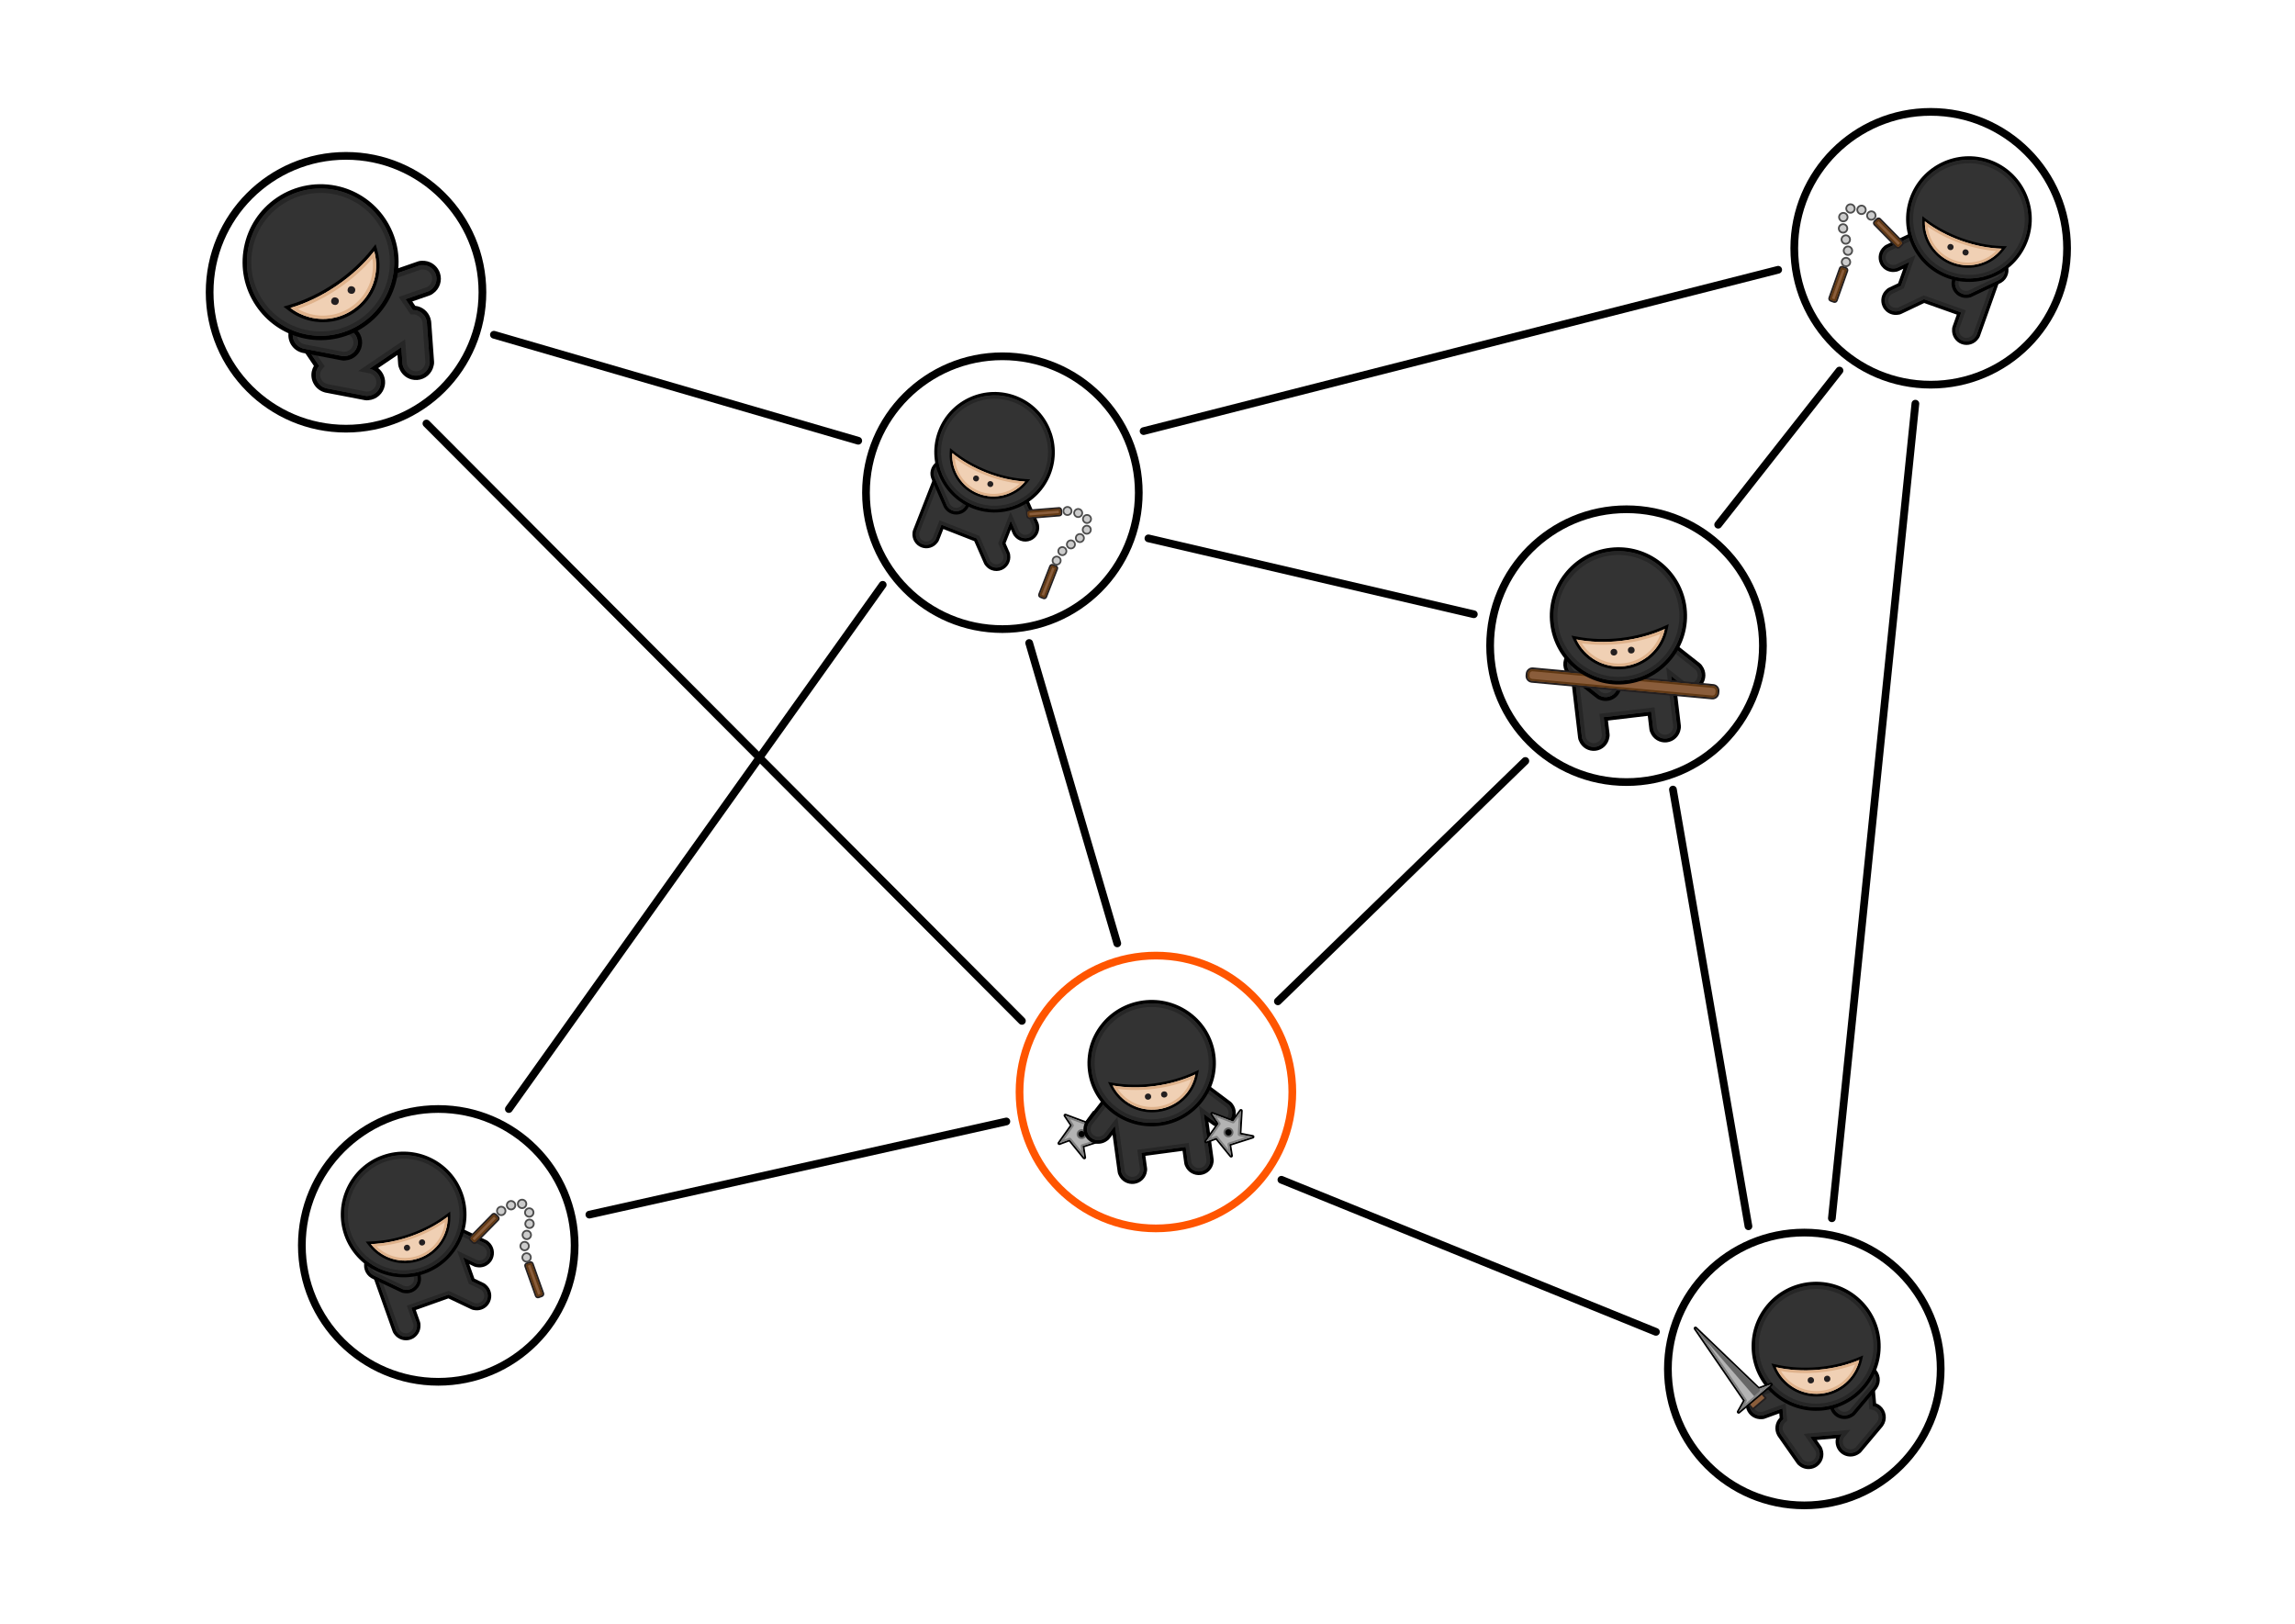 <?xml version="1.0" encoding="UTF-8" standalone="no"?>
<!-- Created with Inkscape (http://www.inkscape.org/) -->
<svg xmlns:inkscape="http://www.inkscape.org/namespaces/inkscape" xmlns:rdf="http://www.w3.org/1999/02/22-rdf-syntax-ns#" xmlns="http://www.w3.org/2000/svg" xmlns:xlink="http://www.w3.org/1999/xlink" xmlns:ns1="http://sozi.baierouge.fr" xmlns:cc="http://creativecommons.org/ns#" xmlns:sodipodi="http://sodipodi.sourceforge.net/DTD/sodipodi-0.dtd" xmlns:dc="http://purl.org/dc/elements/1.1/" id="svg4052" version="1.1" viewBox="0 0 1487.2 1052.4" inkscape:version="0.91 r13725">
<path id="path4214" style="stroke:#000000;stroke-width:5;fill:#ffffff" d="m737.95 319.26c0 48.816-39.573 88.388-88.388 88.388-48.816 0-88.388-39.573-88.388-88.388 0-48.816 39.573-88.388 88.388-88.388 48.816 0 88.388 39.573 88.388 88.388z"/>
<path id="path4214-9" style="stroke:#000000;stroke-width:5;fill:#ffffff" d="m312.62 189.39c0 48.816-39.573 88.388-88.388 88.388-48.816 0-88.388-39.573-88.388-88.388 0-48.816 39.573-88.388 88.388-88.388 48.816 0 88.388 39.573 88.388 88.388z"/>
<path id="path4214-1" style="stroke:#000000;stroke-width:5;fill:#ffffff" d="m372.38 807.01c0 48.816-39.573 88.388-88.388 88.388-48.816 0-88.388-39.573-88.388-88.388 0-48.816 39.573-88.388 88.388-88.388 48.816 0 88.388 39.573 88.388 88.388z"/>
<path id="path4214-8" style="stroke:#000000;stroke-width:5;fill:#ffffff" d="m1142.4 418.39c0 48.816-39.573 88.388-88.388 88.388-48.816 0-88.388-39.573-88.388-88.388 0-48.816 39.573-88.388 88.388-88.388 48.816 0 88.388 39.573 88.388 88.388z"/>
<path id="path4214-8-8" style="stroke:#ff5500;stroke-width:5;fill:#ffffff" d="m837.45 707.6c0 48.816-39.573 88.388-88.388 88.388-48.816 0-88.388-39.573-88.388-88.388 0-48.816 39.573-88.388 88.388-88.388 48.816 0 88.388 39.573 88.388 88.388z"/>
<path id="path4214-7" style="stroke:#000000;stroke-width:5;fill:#ffffff" d="m1257.6 887.09c0 48.816-39.573 88.388-88.388 88.388-48.816 0-88.388-39.573-88.388-88.388 0-48.816 39.573-88.388 88.388-88.388 48.816 0 88.388 39.573 88.388 88.388z"/>
<path id="path4214-83" style="stroke:#000000;stroke-width:5;fill:#ffffff" d="m1339.5 160.88c0 48.816-39.573 88.388-88.388 88.388-48.816 0-88.388-39.573-88.388-88.388 0-48.816 39.573-88.388 88.388-88.388 48.816 0 88.388 39.573 88.388 88.388z"/>
<path id="path6468" style="stroke:#000000;stroke-width:5;stroke-linecap:round;fill:none" d="m320.06 216.91 236.1 68.689"/>
<path id="path6470" style="stroke:#000000;stroke-width:5;stroke-linecap:round;fill:none" d="m744.19 348.85 210.88 49.184"/>
<path id="path6472" style="stroke:#000000;stroke-width:5;stroke-linecap:round;fill:none" d="m1113.4 340.01 78.621-99.898"/>
<path id="path6474" style="stroke:#000000;stroke-width:5;stroke-linecap:round;fill:none" d="m666.93 416.65 57.083 194.66"/>
<path id="path6476" style="stroke:#000000;stroke-width:5;stroke-linecap:round;fill:#ff5500" d="m988.45 493.09-160.36 155.76"/>
<path id="path6478" style="stroke:#000000;stroke-width:5;stroke-linecap:round;fill:none" d="m381.92 787.07 270.22-60.37"/>
<path id="path6480" style="stroke:#000000;stroke-width:5;stroke-linecap:round;fill:none" d="m830.37 764.48 242.71 98.561"/>
<path id="path6482" style="stroke:#000000;stroke-width:5;stroke-linecap:round;fill:none" d="m662.21 661.53-385.88-387.11"/>
<path id="path6484" style="stroke:#000000;stroke-width:5;stroke-linecap:round;fill:none" d="m572.02 378.95-242.27 339.7"/>
<path id="path6486" style="stroke:#000000;stroke-width:5;stroke-linecap:round;fill:none" d="m741.07 279.35 411.23-104.54"/>
<path id="path6490" style="stroke:#000000;stroke-width:5;stroke-linecap:round;fill:none" d="m1241.2 261.57-54.112 527.86"/>
<path id="path6492" style="stroke:#000000;stroke-width:5;stroke-linecap:round;fill:none" d="m1084.1 511.64 48.926 282.98"/>
<g id="g294" transform="matrix(.577 -.077 .078 .568 367.59 533.44)">
<g id="g296">
<g id="g298">
<path id="path300" style="fill:#b3b3b3" d="m519.62 452.85c-0.35 0-0.68-0.17-0.86-0.48l-13.08-21.83-11.25 2.58c-0.08 0.02-0.15 0.03-0.23 0.03-0.35 0-0.68-0.19-0.86-0.5-0.22-0.38-0.17-0.85 0.13-1.18l16.26-17.61-5.54-11.54c-0.19-0.39-0.1-0.85 0.21-1.15 0.19-0.18 0.44-0.28 0.69-0.28 0.17 0 0.33 0.04 0.48 0.12l21.23 11.56 9.71-10.36c0.19-0.21 0.46-0.31 0.73-0.31 0.16 0 0.31 0.03 0.45 0.1 0.4 0.21 0.62 0.65 0.53 1.08l-4.89 25.29 13.21 4.46c0.43 0.14 0.71 0.56 0.68 1.02-0.04 0.45-0.38 0.83-0.82 0.91l-26.08 4.74 0.3 12.33c0.01 0.46-0.29 0.86-0.72 0.99-0.1 0.02-0.19 0.03-0.28 0.03z"/>
<path id="path302" d="m505.09 401.89 21.91 11.93 10.24-10.93-5.06 26.15 14.04 4.74-26.92 4.89 0.32 13.19-13.46-22.46-11.96 2.75 16.72-18.11-5.83-12.15m0-2c-0.5 0-1 0.19-1.38 0.55-0.63 0.6-0.8 1.53-0.42 2.31l5.24 10.93-15.8 17.12c-0.59 0.64-0.7 1.6-0.26 2.35 0.36 0.63 1.03 1 1.73 1 0.15 0 0.3-0.02 0.45-0.05l10.55-2.43 12.7 21.21c0.37 0.62 1.03 0.97 1.72 0.97 0.18 0 0.37-0.02 0.56-0.07 0.87-0.26 1.46-1.07 1.44-1.97l-0.28-11.48 25.24-4.59c0.89-0.16 1.56-0.91 1.63-1.82s-0.49-1.75-1.35-2.04l-12.38-4.18 4.72-24.43c0.17-0.87-0.26-1.75-1.05-2.16-0.29-0.14-0.6-0.22-0.91-0.22-0.54 0-1.07 0.22-1.46 0.64l-9.18 9.79-20.56-11.19c-0.3-0.16-0.62-0.24-0.95-0.24z"/>
<path id="path304" style="fill:#808080" d="m505.09 401.89 21.91 11.93 10.24-10.93-5.06 26.15 14.04 4.74-26.92 4.89 0.32 13.19-13.46-22.46-11.96 2.75 16.72-18.11-5.83-12.15m4.48 4.71 3.15 6.57c0.36 0.74 0.22 1.62-0.33 2.22l-12.33 13.36 5.65-1.3c0.15-0.04 0.3-0.05 0.45-0.05 0.69 0 1.35 0.36 1.72 0.97l9.56 15.96-0.14-5.61c-0.02-0.99 0.68-1.84 1.65-2.02l19.29-3.51-6.7-2.26c-0.94-0.32-1.51-1.29-1.32-2.27l3.74-19.35-5.5 5.87c-0.39 0.42-0.92 0.63-1.46 0.63-0.32 0-0.65-0.08-0.95-0.24l-16.48-8.97z"/>
</g>
<g id="g306">
<path id="path308" d="m520.21 429.79c-2.51 0-4.56-2.05-4.56-4.56s2.05-4.56 4.56-4.56 4.56 2.05 4.56 4.56-2.05 4.56-4.56 4.56z"/>
<path id="path310" style="fill:#666666" d="m520.21 421.67c1.96 0 3.56 1.6 3.56 3.56 0 1.97-1.6 3.56-3.56 3.56-1.97 0-3.56-1.59-3.56-3.56 0-1.96 1.59-3.56 3.56-3.56m0-2c-3.07 0-5.56 2.5-5.56 5.56 0 3.07 2.49 5.56 5.56 5.56 3.06 0 5.55-2.49 5.55-5.56 0-3.06-2.49-5.56-5.55-5.56z"/>
</g>
</g>
<g id="g312">
<g id="g314">
<path id="path316" style="fill:#333333" d="m645.49 486.79c-6.55 0-12.29-4.41-13.98-10.73-0.34-0.89-0.51-1.8-0.51-2.72v-16.26h-45.78v16.26c0 0.92-0.18 1.83-0.52 2.72-1.69 6.32-7.42 10.73-13.98 10.73-6.55 0-12.29-4.41-13.99-10.74-0.33-0.88-0.5-1.8-0.5-2.71v-47.62l-7.44 7.43c-0.65 0.66-1.42 1.19-2.29 1.57-2.2 1.26-4.7 1.93-7.24 1.93-3.86 0-7.5-1.5-10.23-4.23-4.63-4.63-5.57-11.8-2.3-17.47 0.38-0.86 0.91-1.63 1.56-2.29l25.83-25.82c0.23-0.23 0.48-0.44 0.74-0.64 2.55-2.18 5.89-3.41 9.33-3.41 3.87 0 7.5 1.51 10.23 4.24 2.72 2.72 4.23 6.41 4.24 10.21h59.09c0.01-3.8 1.51-7.49 4.23-10.21 2.73-2.73 6.37-4.24 10.23-4.24 3.45 0 6.78 1.23 9.4 3.46 0.19 0.14 0.44 0.35 0.67 0.59l25.83 25.82c0.65 0.66 1.18 1.43 1.56 2.29 3.27 5.68 2.33 12.84-2.3 17.47-2.73 2.73-6.36 4.23-10.23 4.23-2.54 0-5.04-0.67-7.24-1.93-0.86-0.39-1.64-0.91-2.29-1.57l-7.63-7.63v47.82c0 0.91-0.17 1.83-0.51 2.71-1.69 6.33-7.43 10.74-13.98 10.74z"/>
<path id="path318" d="m652.22 384.79c2.88 0 5.77 0.99 8.1 2.98 0.19 0.15 0.38 0.31 0.55 0.48l25.83 25.82c0.52 0.52 0.91 1.13 1.19 1.79 2.81 4.78 2.18 11.04-1.93 15.14-2.44 2.44-5.62 3.65-8.82 3.65-2.18 0-4.38-0.57-6.32-1.71-0.66-0.28-1.27-0.68-1.79-1.2l-11.05-11.05v52.65c0 0.74-0.15 1.44-0.41 2.11-1.4 5.37-6.27 9.34-12.08 9.34s-10.68-3.97-12.08-9.34c-0.27-0.67-0.41-1.37-0.41-2.11v-18.26h-49.78v18.26c0 0.74-0.15 1.44-0.42 2.11-1.4 5.37-6.27 9.34-12.08 9.34s-10.68-3.97-12.08-9.34c-0.26-0.67-0.41-1.37-0.41-2.11v-52.45l-10.85 10.85c-0.52 0.52-1.13 0.92-1.79 1.2-1.95 1.14-4.14 1.71-6.33 1.71-3.19 0-6.38-1.21-8.81-3.65-4.11-4.1-4.74-10.35-1.93-15.14 0.28-0.66 0.67-1.27 1.19-1.79l25.83-25.82c0.17-0.17 0.36-0.33 0.55-0.48 2.33-1.99 5.22-2.98 8.1-2.98 3.2 0 6.39 1.22 8.83 3.65 2.94 2.94 4.1 6.99 3.48 10.8h63.4c-0.6-3.81 0.55-7.85 3.49-10.8 2.44-2.43 5.63-3.65 8.83-3.65m0-4c-4.4 0-8.54 1.71-11.65 4.83-2.62 2.61-4.25 6.02-4.69 9.62h-55.35c-0.45-3.6-2.07-7.01-4.69-9.62-3.11-3.12-7.25-4.83-11.65-4.83-3.88 0-7.65 1.38-10.62 3.87-0.31 0.25-0.59 0.5-0.86 0.76l-25.82 25.82c-0.81 0.82-1.46 1.76-1.94 2.81-3.66 6.43-2.57 14.54 2.67 19.78 3.11 3.11 7.25 4.82 11.64 4.82 2.86 0 5.67-0.74 8.15-2.15 1.06-0.48 2-1.13 2.8-1.94l4.02-4.02v42.8c0 1.13 0.21 2.26 0.61 3.34 1.97 7.14 8.47 12.11 15.89 12.11 7.41 0 13.91-4.97 15.88-12.1 0.4-1.09 0.61-2.22 0.61-3.35v-14.26h41.78v14.26c0 1.14 0.21 2.26 0.61 3.35 1.97 7.13 8.47 12.1 15.88 12.1 7.42 0 13.92-4.97 15.89-12.11 0.4-1.08 0.6-2.21 0.6-3.34v-43l4.22 4.23c0.81 0.8 1.75 1.45 2.8 1.93 2.48 1.41 5.29 2.15 8.15 2.15 4.4 0 8.53-1.71 11.64-4.82 5.25-5.24 6.33-13.35 2.68-19.79-0.49-1.05-1.14-1.99-1.94-2.79l-25.83-25.83c-0.26-0.26-0.55-0.51-0.86-0.76-2.97-2.49-6.74-3.87-10.62-3.87z"/>
<path id="path320" style="fill:#262626" d="m652.22 384.79c2.88 0 5.77 0.99 8.1 2.98 0.19 0.15 0.38 0.31 0.55 0.48l25.83 25.82c0.52 0.52 0.91 1.13 1.19 1.79 2.81 4.78 2.18 11.04-1.93 15.14-2.44 2.44-5.62 3.65-8.82 3.65-2.18 0-4.38-0.57-6.32-1.71-0.66-0.28-1.27-0.68-1.79-1.2l-11.05-11.05v52.65c0 0.74-0.15 1.44-0.41 2.11-1.4 5.37-6.27 9.34-12.08 9.34s-10.68-3.97-12.08-9.34c-0.27-0.67-0.41-1.37-0.41-2.11v-18.26h-49.78v18.26c0 0.74-0.15 1.44-0.42 2.11-1.4 5.37-6.27 9.34-12.08 9.34s-10.68-3.97-12.08-9.34c-0.26-0.67-0.41-1.37-0.41-2.11v-52.45l-10.85 10.85c-0.52 0.52-1.13 0.92-1.79 1.2-1.95 1.14-4.14 1.71-6.33 1.71-3.19 0-6.38-1.21-8.81-3.65-4.11-4.1-4.74-10.35-1.93-15.14 0.28-0.66 0.67-1.27 1.19-1.79l25.83-25.82c0.17-0.17 0.36-0.33 0.55-0.48 2.33-1.99 5.22-2.98 8.1-2.98 3.2 0 6.39 1.22 8.83 3.65 2.94 2.94 4.1 6.99 3.48 10.8h63.4c-0.6-3.81 0.55-7.85 3.49-10.8 2.44-2.43 5.63-3.65 8.83-3.65m0 4c-2.27 0-4.4 0.88-6 2.48-1.91 1.91-2.8 4.66-2.37 7.34l0.74 4.63h-72.77l0.74-4.63c0.43-2.72-0.43-5.4-2.37-7.34-1.61-1.6-3.73-2.48-6-2.48-2.02 0-3.97 0.72-5.51 2.02l-0.07 0.06-0.08 0.06c-0.07 0.06-0.13 0.11-0.17 0.15l-25.82 25.82c-0.14 0.14-0.26 0.31-0.35 0.53l-0.1 0.23-0.13 0.22c-1.96 3.34-1.42 7.57 1.31 10.3 1.6 1.6 3.73 2.48 5.99 2.48 1.52 0 3.01-0.41 4.31-1.17l0.22-0.13 0.23-0.1c0.22-0.09 0.39-0.2 0.53-0.35l10.85-10.85 6.82-6.82v62.1c0 0.2 0.05 0.4 0.13 0.62l0.1 0.23 0.06 0.25c0.98 3.74 4.35 6.35 8.21 6.35s7.23-2.61 8.21-6.35l0.06-0.25 0.1-0.24c0.08-0.21 0.13-0.41 0.13-0.61v-22.26h57.77v22.26c0 0.2 0.04 0.4 0.13 0.62l0.1 0.23 0.06 0.25c0.97 3.74 4.35 6.35 8.21 6.35s7.23-2.61 8.21-6.35l0.06-0.24 0.09-0.24c0.09-0.22 0.13-0.42 0.13-0.62v-62.3l6.83 6.83 11.04 11.04c0.15 0.15 0.32 0.26 0.53 0.35l0.24 0.1 0.22 0.13c1.3 0.76 2.78 1.17 4.3 1.17 2.27 0 4.39-0.88 5.99-2.48 2.73-2.73 3.27-6.96 1.31-10.3l-0.13-0.22-0.1-0.23c-0.09-0.21-0.2-0.39-0.35-0.53l-25.82-25.82c-0.04-0.04-0.1-0.09-0.17-0.14l-0.07-0.06-0.08-0.07c-1.53-1.3-3.49-2.02-5.5-2.02z"/>
</g>
<g id="g322">
<g id="g324">
<path id="path326" style="fill:#333333" d="m608.2 425.6c-38.3 0-69.46-31.16-69.46-69.46 0-38.29 31.16-69.45 69.46-69.45 38.31 0 69.47 31.16 69.47 69.45 0 38.3-31.16 69.46-69.47 69.46z"/>
<path id="path328" d="m608.2 288.69c37.26 0 67.47 30.2 67.47 67.45 0 37.26-30.21 67.46-67.47 67.46s-67.46-30.2-67.46-67.46c0-37.25 30.2-67.45 67.46-67.45m0-4c-39.4 0-71.46 32.05-71.46 71.45s32.06 71.46 71.46 71.46c39.41 0 71.47-32.06 71.47-71.46s-32.06-71.45-71.47-71.45z"/>
<path id="path330" style="fill:#262626" d="m608.2 288.69c37.26 0 67.47 30.2 67.47 67.45 0 37.26-30.21 67.46-67.47 67.46s-67.46-30.2-67.46-67.46c0-37.25 30.2-67.45 67.46-67.45m0 4c-34.99 0-63.46 28.46-63.46 63.45 0 35 28.47 63.46 63.46 63.46 35 0 63.47-28.46 63.47-63.46 0-34.99-28.47-63.45-63.47-63.45z"/>
</g>
<g id="g332">
<path id="path334" style="fill:#f0d0b4" d="m608.2 410.29c-21.7 0-40.88-13.83-47.74-34.42l-0.93-2.8 2.81 0.9c13.96 4.46 29.82 6.82 45.86 6.82 16.05 0 31.91-2.36 45.87-6.82l2.81-0.9-0.94 2.8c-6.85 20.59-26.03 34.42-47.74 34.42z"/>
<path id="path336" d="m654.52 375.4c-6.46 19.4-24.74 33.39-46.32 33.39-21.57 0-39.86-13.99-46.32-33.39 13.73 4.38 29.52 6.88 46.32 6.88 16.81 0 32.6-2.5 46.32-6.88m4.71-4.65-5.62 1.79c-13.81 4.42-29.51 6.75-45.41 6.75-15.89 0-31.59-2.33-45.4-6.75l-5.62-1.79 1.86 5.6c7.06 21.2 26.81 35.44 49.16 35.44s42.11-14.24 49.17-35.44l1.86-5.6z"/>
<path id="path338" style="fill:#dfb28b" d="m654.52 375.4c-6.46 19.4-24.74 33.39-46.32 33.39-21.57 0-39.86-13.99-46.32-33.39 13.73 4.38 29.52 6.88 46.32 6.88 16.81 0 32.6-2.5 46.32-6.88m-87.52 4.62c7.58 15.63 23.47 25.77 41.2 25.77 17.74 0 33.63-10.14 41.21-25.77-12.85 3.45-26.96 5.26-41.21 5.26-14.24 0-28.36-1.81-41.2-5.26z"/>
</g>
<g id="g340" style="fill:#231f20">
<circle id="circle342" cy="393.12" cx="599.11" r="3.498"/>
<circle id="circle344" cy="393.12" cx="617.3" r="3.498"/>
</g>
</g>
</g>
<g id="g346">
<g id="g348">
<path id="path350" style="fill:#b3b3b3" d="m681.8 472.84c-0.34 0-0.67-0.17-0.85-0.48l-13.08-21.84-11.26 2.59c-0.07 0.02-0.15 0.03-0.22 0.03-0.35 0-0.69-0.19-0.87-0.5-0.22-0.38-0.16-0.86 0.14-1.18l16.26-17.61-5.54-11.54c-0.19-0.39-0.1-0.86 0.21-1.16 0.19-0.18 0.44-0.27 0.69-0.27 0.16 0 0.33 0.04 0.48 0.12l21.23 11.55 9.71-10.35c0.19-0.21 0.46-0.32 0.73-0.32 0.15 0 0.31 0.04 0.45 0.11 0.4 0.2 0.61 0.65 0.53 1.08l-4.89 25.29 13.2 4.46c0.44 0.14 0.71 0.56 0.68 1.02-0.03 0.45-0.37 0.82-0.82 0.91l-26.07 4.74 0.29 12.33c0.02 0.46-0.28 0.86-0.72 0.99-0.09 0.02-0.18 0.03-0.28 0.03z"/>
<path id="path352" d="m667.28 421.88 21.91 11.92 10.23-10.92-5.05 26.14 14.03 4.74-26.91 4.9 0.31 13.18-13.45-22.46-11.96 2.76 16.72-18.12-5.83-12.14m0-2c-0.5 0-1 0.18-1.38 0.55-0.63 0.59-0.8 1.53-0.42 2.31l5.24 10.92-15.8 17.12c-0.6 0.64-0.7 1.6-0.26 2.36 0.36 0.62 1.02 1 1.73 1 0.15 0 0.3-0.02 0.45-0.06l10.54-2.42 12.71 21.21c0.37 0.61 1.03 0.97 1.71 0.97 0.19 0 0.38-0.02 0.56-0.08 0.87-0.25 1.46-1.06 1.44-1.96l-0.27-11.48 25.23-4.59c0.9-0.17 1.57-0.91 1.64-1.82 0.06-0.91-0.49-1.75-1.36-2.04l-12.38-4.18 4.73-24.43c0.17-0.88-0.26-1.76-1.05-2.16-0.29-0.15-0.61-0.22-0.91-0.22-0.54 0-1.07 0.22-1.46 0.63l-9.18 9.8-20.56-11.19c-0.3-0.16-0.63-0.24-0.95-0.24z"/>
<path id="path354" style="fill:#808080" d="m667.28 421.88 21.91 11.92 10.23-10.92-5.05 26.14 14.03 4.74-26.91 4.9 0.31 13.18-13.45-22.46-11.96 2.76 16.72-18.12-5.83-12.14m4.48 4.71 3.15 6.57c0.35 0.74 0.22 1.62-0.33 2.22l-12.33 13.36 5.65-1.3c0.15-0.04 0.3-0.06 0.45-0.06 0.69 0 1.35 0.36 1.71 0.98l9.57 15.96-0.14-5.62c-0.02-0.98 0.67-1.84 1.64-2.01l19.3-3.51-6.7-2.26c-0.95-0.32-1.51-1.29-1.32-2.28l3.74-19.34-5.5 5.87c-0.39 0.41-0.92 0.63-1.46 0.63-0.33 0-0.65-0.08-0.95-0.24l-16.48-8.97z"/>
</g>
<g id="g356">
<path id="path358" d="m682.4 449.77c-2.52 0-4.56-2.04-4.56-4.55 0-2.52 2.04-4.56 4.56-4.56 2.51 0 4.55 2.04 4.55 4.56 0 2.51-2.04 4.55-4.55 4.55z"/>
<path id="path360" style="fill:#666666" d="m682.4 441.66c1.96 0 3.55 1.6 3.55 3.56s-1.59 3.56-3.55 3.56c-1.97 0-3.56-1.6-3.56-3.56s1.59-3.56 3.56-3.56m0-2c-3.07 0-5.56 2.5-5.56 5.56s2.49 5.55 5.56 5.55c3.06 0 5.55-2.49 5.55-5.55s-2.49-5.56-5.55-5.56z"/>
</g>
</g>
</g>
<g id="g488" transform="matrix(.537 -.191 .191 .537 145.67 614.79)">
<g id="g490">
<g id="g492">
<g id="g494">
<path id="path496" style="fill:#333333" d="m50.484 487.42c-6.549 0-12.279-4.41-13.981-10.72-0.337-0.89-0.512-1.81-0.512-2.74v-76.09h81.519c0.01-3.8 1.51-7.5 4.23-10.21 2.74-2.74 6.37-4.24 10.24-4.24 3.43 0 6.75 1.22 9.36 3.43 0.24 0.19 0.48 0.39 0.71 0.61l25.82 25.82c0.66 0.66 1.19 1.44 1.57 2.31 3.26 5.67 2.32 12.83-2.31 17.45-2.73 2.74-6.36 4.24-10.23 4.24-2.54 0-5.04-0.67-7.23-1.93-0.87-0.39-1.65-0.92-2.3-1.57l-7.63-7.63v23.17l8.94 8.94c0.66 0.66 1.19 1.43 1.58 2.3 3.26 5.67 2.31 12.83-2.32 17.46-2.73 2.72-6.36 4.23-10.22 4.23-2.54 0-5.04-0.67-7.23-1.93-0.87-0.38-1.65-0.91-2.31-1.57l-21.04-21.05h-42.164v16.26c0 0.93-0.175 1.85-0.512 2.74-1.703 6.31-7.433 10.72-13.98 10.72z"/>
<path id="path498" d="m131.98 385.42c2.88 0 5.77 0.99 8.1 2.98 0.19 0.14 0.38 0.3 0.55 0.48l25.83 25.82c0.52 0.52 0.92 1.13 1.2 1.79 2.81 4.78 2.17 11.03-1.94 15.14-2.43 2.44-5.62 3.65-8.81 3.65-2.19 0-4.38-0.57-6.33-1.72-0.66-0.28-1.27-0.67-1.79-1.2l-11.05-11.04v28.82l9.53 9.53c0.52 0.52 0.92 1.13 1.2 1.78 2.81 4.79 2.17 11.04-1.94 15.15-2.43 2.44-5.62 3.65-8.81 3.65-2.19 0-4.38-0.57-6.33-1.72-0.66-0.28-1.27-0.67-1.79-1.19l-21.63-21.64h-44.993v18.26c0 0.74-0.15 1.45-0.417 2.11-1.399 5.37-6.267 9.34-12.077 9.34s-10.678-3.97-12.077-9.34c-0.267-0.66-0.417-1.37-0.417-2.11v-74.09h81.671c-0.6-3.81 0.55-7.86 3.5-10.8 2.43-2.44 5.62-3.65 8.82-3.65m0-4c-4.4 0-8.54 1.71-11.65 4.82-2.62 2.62-4.24 6.03-4.69 9.63h-81.649v78.09c0 1.14 0.204 2.27 0.607 3.36 1.969 7.13 8.466 12.1 15.884 12.1s13.915-4.97 15.883-12.1c0.404-1.09 0.608-2.22 0.608-3.36v-14.26h39.337l20.46 20.46c0.81 0.81 1.75 1.46 2.81 1.94 2.47 1.41 5.28 2.15 8.14 2.15 4.4 0 8.53-1.71 11.64-4.82 5.24-5.25 6.33-13.35 2.67-19.79-0.48-1.05-1.13-1.99-1.93-2.79l-8.36-8.36v-17.52l4.22 4.22c0.8 0.81 1.74 1.46 2.8 1.94 2.48 1.41 5.29 2.15 8.15 2.15 4.39 0 8.53-1.72 11.64-4.82 5.24-5.25 6.33-13.35 2.67-19.79-0.48-1.05-1.13-1.99-1.94-2.8l-25.82-25.82c-0.26-0.26-0.55-0.51-0.86-0.76-2.97-2.5-6.74-3.87-10.62-3.87z"/>
<path id="path500" style="fill:#262626" d="m131.98 385.42c2.88 0 5.77 0.99 8.1 2.98 0.19 0.14 0.38 0.3 0.55 0.48l25.83 25.82c0.52 0.52 0.91 1.13 1.2 1.79 2.8 4.78 2.17 11.03-1.94 15.14-2.44 2.44-5.62 3.65-8.81 3.65-2.19 0-4.39-0.57-6.33-1.72-0.66-0.28-1.27-0.67-1.79-1.2l-11.05-11.04v28.82l9.53 9.53c0.52 0.52 0.91 1.13 1.2 1.78 2.8 4.79 2.17 11.04-1.94 15.15-2.43 2.44-5.62 3.65-8.81 3.65-2.19 0-4.38-0.57-6.33-1.72-0.66-0.28-1.27-0.67-1.79-1.19l-21.63-21.64h-44.993v18.26c0 0.74-0.15 1.45-0.417 2.11-1.399 5.37-6.267 9.34-12.077 9.34s-10.678-3.97-12.077-9.34c-0.267-0.66-0.417-1.37-0.417-2.11v-74.09h81.671c-0.6-3.81 0.55-7.86 3.5-10.8 2.43-2.44 5.62-3.65 8.82-3.65m0 3.99c-2.27 0-4.4 0.89-6 2.49-1.94 1.94-2.8 4.61-2.37 7.34l0.74 4.63h-82.363v70.09c0 0.21 0.042 0.41 0.128 0.62l0.095 0.24 0.064 0.25c0.974 3.74 4.35 6.35 8.208 6.35s7.234-2.61 8.208-6.35l0.064-0.25 0.094-0.23c0.087-0.22 0.13-0.42 0.13-0.63v-22.25h50.642l1.17 1.17 21.64 21.63c0.14 0.14 0.31 0.25 0.52 0.34l0.24 0.11 0.22 0.13c1.3 0.76 2.79 1.16 4.31 1.16 2.26 0 4.39-0.88 5.98-2.47 2.73-2.73 3.27-6.97 1.32-10.3l-0.13-0.22-0.1-0.23c-0.09-0.21-0.21-0.39-0.35-0.54l-9.52-9.52-1.18-1.17v-40.13l6.83 6.83 11.04 11.04c0.15 0.14 0.32 0.26 0.54 0.35l0.23 0.1 0.22 0.13c1.3 0.76 2.79 1.16 4.31 1.16 2.26 0 4.38-0.88 5.98-2.47 2.73-2.73 3.27-6.97 1.32-10.3l-0.13-0.22-0.1-0.23c-0.09-0.22-0.21-0.39-0.35-0.53l-25.82-25.82c-0.05-0.04-0.1-0.09-0.17-0.15l-0.08-0.06-0.08-0.06c-1.53-1.31-3.48-2.03-5.5-2.03z"/>
</g>
<g id="g502">
<path id="path504" style="fill:#333333" d="m68.948 437.28c-2.539 0-5.036-0.67-7.229-1.93-0.874-0.39-1.647-0.92-2.3-1.57l-25.824-25.82c-0.237-0.24-0.453-0.49-0.652-0.75-4.801-5.63-4.458-14.25 0.842-19.55 2.734-2.74 6.369-4.24 10.234-4.24 3.444 0 6.783 1.22 9.4 3.46 0.184 0.13 0.434 0.35 0.672 0.59l25.824 25.82c0.656 0.65 1.182 1.42 1.567 2.29 3.268 5.67 2.327 12.83-2.307 17.46-2.729 2.74-6.362 4.24-10.227 4.24z"/>
<path id="path506" d="m44.02 385.42c2.886 0 5.771 0.99 8.102 2.98 0.192 0.14 0.379 0.3 0.554 0.48l25.825 25.82c0.522 0.52 0.917 1.13 1.199 1.79 2.809 4.78 2.174 11.03-1.935 15.14-2.435 2.43-5.624 3.65-8.814 3.65-2.191 0-4.382-0.57-6.331-1.72-0.659-0.28-1.266-0.67-1.788-1.2l-25.825-25.82c-0.176-0.17-0.335-0.36-0.483-0.55-4.183-4.91-3.965-12.28 0.674-16.92 2.438-2.44 5.63-3.65 8.822-3.65m0.001-4h-0.001c-4.4 0-8.537 1.71-11.648 4.82-6.011 6.01-6.422 15.78-0.952 22.27 0.25 0.32 0.501 0.6 0.769 0.87l25.817 25.81c0.804 0.81 1.744 1.46 2.798 1.94 2.477 1.41 5.289 2.15 8.147 2.15 4.398 0 8.532-1.72 11.641-4.82 5.246-5.25 6.331-13.35 2.675-19.79-0.483-1.05-1.135-1.99-1.94-2.8l-25.825-25.82c-0.26-0.26-0.542-0.51-0.859-0.76-2.966-2.5-6.735-3.87-10.622-3.87z"/>
<path id="path508" style="fill:#262626" d="m44.021 385.42c2.885 0 5.771 0.99 8.101 2.98 0.192 0.14 0.379 0.3 0.554 0.48l25.825 25.82c0.522 0.52 0.917 1.13 1.199 1.79 2.809 4.78 2.174 11.03-1.935 15.14-2.435 2.43-5.624 3.65-8.814 3.65-2.19 0-4.381-0.57-6.33-1.72-0.659-0.28-1.266-0.67-1.788-1.2l-25.825-25.82c-0.176-0.17-0.335-0.36-0.483-0.55-4.183-4.91-3.965-12.28 0.674-16.92 2.437-2.44 5.629-3.65 8.822-3.65m0 3.99c-2.266 0-4.395 0.89-5.996 2.49-3.106 3.1-3.308 8.15-0.458 11.5l0.065 0.07 0.061 0.08c0.064 0.09 0.108 0.13 0.133 0.16l25.833 25.83c0.142 0.14 0.318 0.26 0.536 0.35l0.231 0.1 0.217 0.13c1.301 0.76 2.79 1.16 4.307 1.16 2.263 0 4.389-0.88 5.987-2.48 2.73-2.72 3.27-6.96 1.314-10.29l-0.129-0.22-0.1-0.23c-0.091-0.22-0.205-0.39-0.348-0.53l-25.825-25.82c-0.03-0.03-0.081-0.08-0.169-0.15l-0.077-0.06-0.074-0.06c-1.532-1.31-3.488-2.03-5.508-2.03z"/>
</g>
</g>
<g id="g510">
<g id="g512">
<path id="path514" style="fill:#333333" d="m90.35 422.23c-38.303 0-69.463-31.16-69.463-69.46 0-38.29 31.161-69.45 69.463-69.45 38.3 0 69.46 31.16 69.46 69.45 0 38.3-31.16 69.46-69.46 69.46z"/>
<path id="path516" d="m90.35 285.32c37.26 0 67.47 30.2 67.47 67.45 0 37.26-30.21 67.46-67.47 67.46s-67.465-30.2-67.465-67.46c0-37.25 30.205-67.45 67.465-67.45m0-4c-39.405 0-71.463 32.05-71.463 71.45s32.058 71.46 71.463 71.46c39.41 0 71.46-32.06 71.46-71.46s-32.05-71.45-71.46-71.45z"/>
<path id="path518" style="fill:#262626" d="m90.35 285.32c37.26 0 67.47 30.2 67.47 67.45 0 37.26-30.21 67.46-67.47 67.46s-67.465-30.2-67.465-67.46c0-37.25 30.205-67.45 67.465-67.45m0 3.99c-34.996 0-63.468 28.47-63.468 63.46s28.472 63.46 63.468 63.46c35 0 63.47-28.47 63.47-63.46s-28.47-63.46-63.47-63.46z"/>
</g>
<g id="g520">
<path id="path522" style="fill:#f0d0b4" d="m90.351 406.92c-21.704 0-40.89-13.83-47.743-34.42l-0.931-2.8 2.811 0.9c13.956 4.46 29.814 6.81 45.863 6.81s31.909-2.35 45.859-6.81l2.81-0.9-0.93 2.8c-6.85 20.59-26.04 34.42-47.739 34.42z"/>
<path id="path524" d="m136.67 372.03c-6.46 19.4-24.75 33.39-46.32 33.39-21.571 0-39.862-13.99-46.319-33.39 13.728 4.38 29.516 6.88 46.319 6.88 16.8 0 32.59-2.5 46.32-6.88m4.71-4.65-5.62 1.79c-13.82 4.41-29.52 6.75-45.41 6.75-15.893 0-31.594-2.34-45.407-6.75l-5.62-1.79 1.863 5.6c7.057 21.2 26.814 35.44 49.164 35.44s42.11-14.24 49.16-35.44l1.87-5.6z"/>
<path id="path526" style="fill:#dfb28b" d="m136.67 372.03c-6.46 19.4-24.75 33.39-46.32 33.39-21.571 0-39.862-13.99-46.319-33.39 13.728 4.38 29.516 6.88 46.319 6.88 16.8 0 32.59-2.5 46.32-6.88m-87.527 4.62c7.583 15.63 23.473 25.77 41.208 25.77 17.729 0 33.619-10.14 41.209-25.77-12.85 3.45-26.97 5.26-41.209 5.26-14.242 0-28.357-1.81-41.208-5.26z"/>
</g>
<g id="g528" style="fill:#231f20">
<circle id="circle530" cy="389.75" cx="81.254" r="3.498"/>
<circle id="circle532" cy="389.75" cx="99.445" r="3.498"/>
</g>
</g>
</g>
<g id="g534">
<g id="g536">
<path id="path538" style="fill:#8a5d3b" d="m207.34 492.94h-3.9c-1.42 0-2.59-1.17-2.59-2.6v-35.74c0-1.43 1.17-2.59 2.59-2.59h3.9c1.43 0 2.59 1.16 2.59 2.59v35.74c0 1.43-1.16 2.6-2.59 2.6z"/>
<path id="path540" style="fill:#231f20" d="m207.34 453.01c0.87 0 1.59 0.71 1.59 1.59v35.74c0 0.88-0.72 1.6-1.59 1.6h-3.9c-0.87 0-1.59-0.72-1.59-1.6v-35.74c0-0.88 0.72-1.59 1.59-1.59h3.9m0-2h-3.9c-1.98 0-3.59 1.61-3.59 3.59v35.74c0 1.98 1.61 3.6 3.59 3.6h3.9c1.98 0 3.59-1.62 3.59-3.6v-35.74c0-1.98-1.61-3.59-3.59-3.59z"/>
<path id="path542" style="fill:#603813" d="m207.34 453.01c0.87 0 1.59 0.71 1.59 1.59v35.74c0 0.88-0.72 1.6-1.59 1.6h-3.9c-0.87 0-1.59-0.72-1.59-1.6v-35.74c0-0.88 0.72-1.59 1.59-1.59h3.9m-0.41 1.99h-3.08v34.94h3.08v-34.94z"/>
</g>
<g id="g544">
<path id="path546" style="fill:#8a5d3b" d="m156.15 410.6c-0.99 0-1.91-0.57-2.34-1.46l-1.7-3.5c-0.3-0.62-0.34-1.32-0.11-1.98 0.22-0.65 0.69-1.18 1.31-1.48l32.15-15.63c0.35-0.17 0.73-0.26 1.13-0.26 0.99 0 1.91 0.57 2.34 1.46l1.7 3.5c0.62 1.28 0.09 2.84-1.2 3.46l-32.15 15.63c-0.36 0.17-0.74 0.26-1.13 0.26z"/>
<path id="path548" style="fill:#231f20" d="m186.59 387.29c0.59 0 1.16 0.33 1.44 0.89l1.7 3.5c0.38 0.79 0.05 1.75-0.74 2.13l-32.15 15.63c-0.22 0.11-0.46 0.16-0.69 0.16-0.59 0-1.16-0.33-1.44-0.9l-1.7-3.49c-0.38-0.79-0.05-1.75 0.74-2.13l32.15-15.63c0.22-0.11 0.46-0.16 0.69-0.16m0-2c-0.54 0-1.08 0.12-1.57 0.36l-32.15 15.63c-1.78 0.86-2.52 3.02-1.66 4.8l1.71 3.5c0.59 1.23 1.86 2.02 3.23 2.02 0.54 0 1.08-0.12 1.57-0.36l32.15-15.63c0.86-0.42 1.51-1.15 1.82-2.06s0.25-1.88-0.16-2.74l-1.71-3.5c-0.59-1.23-1.86-2.02-3.23-2.02z"/>
<path id="path550" style="fill:#603813" d="m186.59 387.29c0.59 0 1.16 0.33 1.44 0.89l1.7 3.5c0.38 0.79 0.05 1.75-0.74 2.13l-32.15 15.63c-0.22 0.11-0.46 0.16-0.69 0.16-0.59 0-1.16-0.33-1.44-0.9l-1.7-3.49c-0.38-0.79-0.05-1.75 0.74-2.13l32.15-15.63c0.22-0.11 0.46-0.16 0.69-0.16m-0.18 2.13-31.42 15.28 1.34 2.77 31.42-15.28-1.34-2.77z"/>
</g>
<g id="g552">
<g id="g554">
<path id="path556" style="fill:#cccccc" d="m205.69 450.47c-2.67 0-4.84-2.17-4.84-4.84 0-2.66 2.17-4.83 4.84-4.83 2.66 0 4.83 2.17 4.83 4.83 0 2.67-2.17 4.84-4.83 4.84z"/>
<path id="path558" style="fill:#4d4d4d" d="m205.69 441.8c2.11 0 3.83 1.72 3.83 3.83 0 2.12-1.72 3.84-3.83 3.84-2.12 0-3.84-1.72-3.84-3.84 0-2.11 1.72-3.83 3.84-3.83m0-2c-3.22 0-5.84 2.62-5.84 5.83 0 3.22 2.62 5.84 5.84 5.84 3.21 0 5.83-2.62 5.83-5.84 0-3.21-2.62-5.83-5.83-5.83z"/>
</g>
<g id="g560">
<path id="path562" style="fill:#cccccc" d="m207.92 437.55c-2.67 0-4.84-2.17-4.84-4.83 0-2.67 2.17-4.84 4.84-4.84 2.66 0 4.83 2.17 4.83 4.84 0 2.66-2.17 4.83-4.83 4.83z"/>
<path id="path564" style="fill:#4d4d4d" d="m207.92 428.88c2.11 0 3.83 1.72 3.83 3.84 0 2.11-1.72 3.83-3.83 3.83-2.12 0-3.84-1.72-3.84-3.83 0-2.12 1.72-3.84 3.84-3.84m0-2c-3.22 0-5.84 2.62-5.84 5.84 0 3.21 2.62 5.83 5.84 5.83 3.21 0 5.83-2.62 5.83-5.83 0-3.22-2.62-5.84-5.83-5.84z"/>
</g>
<g id="g566">
<path id="path568" style="fill:#cccccc" d="m214.48 426.43c-2.67 0-4.84-2.17-4.84-4.83s2.17-4.83 4.84-4.83c2.66 0 4.83 2.17 4.83 4.83s-2.17 4.83-4.83 4.83z"/>
<path id="path570" style="fill:#4d4d4d" d="m214.48 417.76c2.12 0 3.83 1.72 3.83 3.84s-1.71 3.83-3.83 3.83-3.84-1.71-3.84-3.83 1.72-3.84 3.84-3.84m0-1.99c-3.22 0-5.83 2.61-5.83 5.83s2.61 5.83 5.83 5.83 5.83-2.61 5.83-5.83-2.61-5.83-5.83-5.83z"/>
</g>
<g id="g572">
<path id="path574" style="fill:#cccccc" d="m221.64 415.56c-2.67 0-4.84-2.17-4.84-4.84 0-2.66 2.17-4.83 4.84-4.83 2.66 0 4.83 2.17 4.83 4.83 0 2.67-2.17 4.84-4.83 4.84z"/>
<path id="path576" style="fill:#4d4d4d" d="m221.64 406.89c2.11 0 3.83 1.71 3.83 3.83s-1.72 3.84-3.83 3.84c-2.12 0-3.84-1.72-3.84-3.84s1.72-3.83 3.84-3.83m0-2c-3.22 0-5.84 2.62-5.84 5.83 0 3.22 2.62 5.84 5.84 5.84 3.21 0 5.83-2.62 5.83-5.84 0-3.21-2.62-5.83-5.83-5.83z"/>
</g>
<g id="g578">
<path id="path580" style="fill:#cccccc" d="m225.66 403.37c-2.67 0-4.84-2.17-4.84-4.84 0-2.66 2.17-4.83 4.84-4.83 2.66 0 4.83 2.17 4.83 4.83 0 2.67-2.17 4.84-4.83 4.84z"/>
<path id="path582" style="fill:#4d4d4d" d="m225.66 394.7c2.11 0 3.83 1.72 3.83 3.83 0 2.12-1.72 3.84-3.83 3.84-2.12 0-3.84-1.72-3.84-3.84 0-2.11 1.72-3.83 3.84-3.83m0-2c-3.22 0-5.84 2.62-5.84 5.83 0 3.22 2.62 5.84 5.84 5.84 3.21 0 5.83-2.62 5.83-5.84 0-3.21-2.62-5.83-5.83-5.83z"/>
</g>
<g id="g584">
<path id="path586" style="fill:#cccccc" d="m221.26 391.42c-2.66 0-4.83-2.17-4.83-4.84 0-2.66 2.17-4.83 4.83-4.83 2.67 0 4.84 2.17 4.84 4.83 0 2.67-2.17 4.84-4.84 4.84z"/>
<path id="path588" style="fill:#4d4d4d" d="m221.26 382.75c2.12 0 3.84 1.72 3.84 3.83 0 2.12-1.72 3.84-3.84 3.84s-3.83-1.72-3.83-3.84c0-2.11 1.71-3.83 3.83-3.83m0-2c-3.22 0-5.83 2.62-5.83 5.83 0 3.22 2.61 5.84 5.83 5.84s5.83-2.62 5.83-5.84c0-3.21-2.61-5.83-5.83-5.83z"/>
</g>
<g id="g590">
<path id="path592" style="fill:#cccccc" d="m208.96 388.63c-2.67 0-4.83-2.17-4.83-4.83 0-2.67 2.17-4.84 4.83-4.84s4.83 2.17 4.83 4.84c0 2.66-2.17 4.83-4.83 4.83z"/>
<path id="path594" style="fill:#4d4d4d" d="m208.96 379.96c2.12 0 3.83 1.72 3.83 3.84 0 2.11-1.71 3.83-3.83 3.83s-3.83-1.72-3.83-3.83c-0.01-2.12 1.71-3.84 3.83-3.84m0-2c-3.22 0-5.83 2.62-5.83 5.84 0 3.21 2.61 5.83 5.83 5.83s5.83-2.62 5.83-5.83c0-3.22-2.61-5.84-5.83-5.84z"/>
</g>
<g id="g596">
<path id="path598" style="fill:#cccccc" d="m196.25 391.01c-2.67 0-4.84-2.17-4.84-4.84 0-2.66 2.17-4.83 4.84-4.83 2.66 0 4.83 2.17 4.83 4.83 0 2.67-2.17 4.84-4.83 4.84z"/>
<path id="path600" style="fill:#4d4d4d" d="m196.25 382.34c2.11 0 3.83 1.71 3.83 3.83s-1.72 3.84-3.83 3.84c-2.12 0-3.84-1.72-3.84-3.84s1.72-3.83 3.84-3.83m0-2c-3.22 0-5.84 2.62-5.84 5.83 0 3.22 2.62 5.83 5.84 5.83 3.21 0 5.83-2.61 5.83-5.83 0-3.21-2.62-5.83-5.83-5.83z"/>
</g>
</g>
</g>
</g>
<g id="g422" transform="matrix(.583 -.051 .051 .583 1032 759.45)">
<g id="g424">
<g id="g426">
<g id="g428">
<path id="path430" style="fill:#333333" d="m211.02 346.6c-3.82 0-7.55-1.54-10.25-4.23-0.74-0.6-1.35-1.31-1.81-2.11l-18.26-31.62c-0.17-0.3-0.32-0.6-0.44-0.89-2.93-6.17-1.03-13.61 4.44-17.7v-8.4l-18.96 5.07c-0.63 0.17-1.29 0.26-1.95 0.26-0.28 0-0.55-0.02-0.82-0.04-6.54-0.01-12.29-4.42-13.97-10.73-1.7-6.33 1.07-13.01 6.74-16.28 0.76-0.56 1.61-0.96 2.49-1.2l35.29-9.45c0.31-0.09 0.64-0.15 0.96-0.19 0.78-0.15 1.66-0.23 2.53-0.23 4.92 0 9.46 2.49 12.11 6.56h79.33v28.43c1.95 0.72 3.73 1.86 5.2 3.33 5.29 5.29 5.65 13.89 0.82 19.6-0.21 0.26-0.41 0.49-0.63 0.71l-5.98 5.98-1.21 1.21-18.63 18.63c-0.65 0.65-1.42 1.18-2.3 1.57-2.19 1.26-4.69 1.93-7.23 1.93-3.87 0-7.5-1.51-10.23-4.24-4.59-4.59-5.55-11.67-2.39-17.31h-27.88l6.07 10.52c0.46 0.79 0.77 1.68 0.92 2.62 1.69 6.32-1.08 12.99-6.74 16.27-2.2 1.26-4.7 1.93-7.22 1.93z"/>
<path id="path432" d="m197.01 250.86c4.57 0 8.81 2.53 10.98 6.56h78.46v27.9c2.12 0.53 4.13 1.62 5.79 3.28 4.64 4.63 4.86 12.01 0.67 16.92-0.14 0.19-0.3 0.38-0.48 0.55l-5.98 5.98-1.21 1.21-18.64 18.63c-0.52 0.52-1.12 0.92-1.78 1.2-1.95 1.14-4.14 1.71-6.33 1.71-3.19 0-6.38-1.21-8.82-3.64-4.11-4.11-4.74-10.36-1.93-15.15 0.28-0.66 0.68-1.26 1.2-1.78l0.96-0.97h-35.37l7.8 13.51c0.37 0.64 0.59 1.33 0.69 2.04 1.48 5.35-0.76 11.22-5.78 14.12-1.97 1.14-4.11 1.67-6.22 1.67-3.31 0-6.54-1.31-8.92-3.72-0.56-0.44-1.04-0.98-1.41-1.62l-18.26-31.62c-0.13-0.22-0.23-0.44-0.33-0.66-2.69-5.67-0.75-12.5 4.59-15.89v-12.05l-21.47 5.75c-0.48 0.13-0.96 0.19-1.44 0.19-0.24 0-0.47-0.02-0.71-0.04h-0.09c-5.51 0-10.56-3.67-12.06-9.25-1.5-5.61 1.07-11.34 5.9-14.08 0.57-0.43 1.22-0.76 1.93-0.95l35.28-9.45c0.24-0.07 0.48-0.11 0.72-0.14 0.76-0.14 1.51-0.21 2.26-0.21m0-4c-0.97 0-1.94 0.09-2.89 0.26-0.4 0.06-0.77 0.13-1.12 0.23l-35.28 9.45c-1.1 0.29-2.13 0.78-3.08 1.45-6.38 3.75-9.5 11.31-7.58 18.48 1.92 7.15 8.41 12.15 15.8 12.21 0.31 0.02 0.62 0.04 0.92 0.04 0.84 0 1.68-0.11 2.48-0.33l16.44-4.4v4.83c-5.58 4.75-7.42 12.75-4.24 19.53 0.15 0.37 0.32 0.7 0.5 1.02l18.27 31.63c0.56 0.98 1.3 1.86 2.2 2.6 3.06 3.02 7.27 4.74 11.59 4.74 2.87 0 5.71-0.76 8.21-2.2 6.43-3.71 9.57-11.26 7.71-18.42-0.2-1.15-0.58-2.23-1.15-3.21l-4.34-7.51h21.37c-1.87 5.79-0.42 12.28 4.03 16.72 3.1 3.11 7.24 4.82 11.64 4.82 2.85 0 5.66-0.74 8.14-2.14 1.05-0.48 2-1.14 2.8-1.94l18.64-18.63 1.21-1.21 5.98-5.98c0.25-0.26 0.51-0.54 0.76-0.86 5.47-6.5 5.06-16.26-0.96-22.27-1.34-1.35-2.9-2.44-4.62-3.25v-29.1h-80.28c-3.08-4.09-7.92-6.56-13.15-6.56z"/>
<path id="path434" style="fill:#262626" d="m197.01 250.86c4.57 0 8.81 2.53 10.98 6.56h78.46v27.9c2.12 0.53 4.13 1.62 5.79 3.28 4.64 4.63 4.86 12.01 0.67 16.92-0.14 0.19-0.3 0.38-0.48 0.55l-5.98 5.98-1.21 1.21-18.64 18.63c-0.52 0.52-1.12 0.92-1.78 1.2-1.95 1.14-4.14 1.71-6.33 1.71-3.19 0-6.38-1.21-8.82-3.64-4.11-4.11-4.74-10.36-1.93-15.15 0.28-0.66 0.68-1.26 1.2-1.78l0.96-0.97h-35.37l7.8 13.51c0.37 0.64 0.59 1.33 0.69 2.04 1.48 5.35-0.76 11.22-5.78 14.12-1.97 1.14-4.11 1.67-6.22 1.67-3.31 0-6.54-1.31-8.92-3.72-0.56-0.44-1.04-0.98-1.41-1.62l-18.26-31.62c-0.13-0.22-0.23-0.44-0.33-0.66-2.69-5.67-0.75-12.5 4.59-15.89v-12.05l-21.47 5.75c-0.48 0.13-0.96 0.19-1.44 0.19-0.24 0-0.47-0.02-0.71-0.04h-0.09c-5.51 0-10.56-3.67-12.06-9.25-1.5-5.61 1.07-11.34 5.9-14.08 0.57-0.43 1.22-0.76 1.93-0.95l35.28-9.45c0.24-0.07 0.48-0.11 0.72-0.14 0.76-0.14 1.51-0.21 2.26-0.21m0 4c-0.51 0-1.03 0.05-1.53 0.14l-0.09 0.02-0.09 0.01c-0.12 0.01-0.2 0.03-0.23 0.04l-35.28 9.45c-0.19 0.05-0.38 0.15-0.57 0.29l-0.2 0.15-0.22 0.12c-3.36 1.91-5.01 5.85-4.01 9.58 0.99 3.7 4.36 6.28 8.2 6.28h0.31l0.25 0.03c0.08 0.01 0.16 0.01 0.23 0.01 0.15 0 0.28-0.01 0.41-0.05l21.47-5.75 5.03-1.35v19.46l-1.85 1.18c-3.62 2.29-4.96 6.93-3.12 10.79l0.04 0.09 0.04 0.09c0.04 0.11 0.08 0.17 0.09 0.2l18.26 31.62c0.1 0.18 0.24 0.34 0.43 0.48l0.2 0.16 0.17 0.18c1.59 1.6 3.8 2.53 6.07 2.53 1.47 0 2.93-0.39 4.22-1.14 3.34-1.93 4.96-5.87 3.93-9.6l-0.07-0.25-0.03-0.25c-0.04-0.23-0.1-0.42-0.2-0.6l-7.8-13.51-3.47-6h51.96l-6.83 6.83-0.97 0.96c-0.14 0.15-0.25 0.32-0.35 0.54l-0.1 0.23-0.12 0.21c-1.96 3.34-1.42 7.57 1.31 10.3 1.6 1.6 3.73 2.48 5.99 2.48 1.52 0 3.01-0.41 4.31-1.17l0.22-0.13 0.24-0.1c0.21-0.09 0.38-0.2 0.52-0.35l18.64-18.63 1.2-1.21 5.98-5.98c0.04-0.04 0.08-0.08 0.14-0.16l0.07-0.08 0.06-0.08c2.85-3.34 2.65-8.39-0.46-11.5-1.08-1.08-2.44-1.85-3.93-2.22l-3.03-0.76v-27.02h-76.85l-1.13-2.1c-1.48-2.75-4.34-4.46-7.46-4.46z"/>
</g>
<g id="g436">
<path id="path438" style="fill:#333333" d="m255.49 294.83c-3.87 0-7.5-1.5-10.23-4.23-4.63-4.63-5.57-11.79-2.31-17.46 0.39-0.87 0.92-1.64 1.57-2.3l25.83-25.82c0.24-0.24 0.49-0.46 0.74-0.65 2.55-2.17 5.88-3.4 9.33-3.4 3.86 0 7.5 1.51 10.23 4.24 5.3 5.3 5.65 13.92 0.79 19.63-0.15 0.19-0.36 0.44-0.61 0.68l-25.81 25.81c-0.66 0.66-1.44 1.19-2.3 1.57-2.19 1.27-4.69 1.93-7.23 1.93z"/>
<path id="path440" d="m280.42 242.97c3.19 0 6.38 1.21 8.82 3.65 4.64 4.64 4.86 12.02 0.67 16.92-0.15 0.2-0.31 0.38-0.48 0.56l-25.82 25.82c-0.53 0.52-1.13 0.92-1.79 1.2-1.95 1.14-4.14 1.71-6.33 1.71-3.19 0-6.38-1.21-8.82-3.65-4.11-4.1-4.74-10.35-1.93-15.14 0.28-0.66 0.67-1.27 1.2-1.79l25.82-25.82c0.18-0.17 0.36-0.33 0.56-0.48 2.33-1.99 5.21-2.98 8.1-2.98m0-4c-3.89 0-7.66 1.38-10.62 3.88-0.32 0.24-0.6 0.49-0.86 0.75l-25.83 25.83c-0.81 0.8-1.46 1.74-1.94 2.8-3.65 6.43-2.57 14.54 2.68 19.78 3.11 3.11 7.24 4.82 11.64 4.82 2.86 0 5.67-0.74 8.14-2.14 1.06-0.49 2-1.14 2.8-1.94l25.83-25.82c0.26-0.27 0.51-0.55 0.76-0.86 5.47-6.5 5.06-16.26-0.95-22.27-3.11-3.12-7.25-4.83-11.65-4.83z"/>
<path id="path442" style="fill:#262626" d="m280.42 242.97c3.19 0 6.38 1.21 8.82 3.65 4.64 4.64 4.86 12.02 0.67 16.92-0.15 0.2-0.31 0.38-0.48 0.56l-25.82 25.82c-0.53 0.52-1.13 0.92-1.79 1.2-1.95 1.14-4.14 1.71-6.33 1.71-3.19 0-6.38-1.21-8.82-3.65-4.11-4.1-4.74-10.35-1.93-15.14 0.28-0.66 0.67-1.27 1.2-1.79l25.82-25.82c0.18-0.17 0.36-0.33 0.56-0.48 2.33-1.99 5.21-2.98 8.1-2.98m0 4c-2.02 0-3.98 0.71-5.51 2.02l-0.07 0.06-0.08 0.06c-0.08 0.06-0.14 0.11-0.18 0.15l-25.82 25.82c-0.14 0.14-0.25 0.31-0.34 0.53l-0.1 0.23-0.14 0.22c-1.95 3.34-1.41 7.57 1.32 10.3 1.6 1.6 3.72 2.48 5.99 2.48 1.51 0 3-0.41 4.3-1.17l0.22-0.13 0.24-0.1c0.21-0.09 0.39-0.21 0.53-0.35l25.82-25.82c0.04-0.04 0.09-0.1 0.15-0.17l0.06-0.08 0.06-0.07c2.85-3.35 2.65-8.4-0.46-11.5-1.6-1.6-3.73-2.48-5.99-2.48z"/>
</g>
</g>
<g id="g444">
<g id="g446">
<path id="path448" style="fill:#333333" d="m229.79 283.28c-38.3 0-69.46-31.16-69.46-69.46s31.16-69.45 69.46-69.45c38.31 0 69.47 31.15 69.47 69.45s-31.16 69.46-69.47 69.46z"/>
<path id="path450" d="m229.79 146.37c37.26 0 67.47 30.2 67.47 67.45 0 37.26-30.21 67.46-67.47 67.46s-67.46-30.2-67.46-67.46c0-37.25 30.2-67.45 67.46-67.45m0-4c-39.4 0-71.46 32.05-71.46 71.45s32.06 71.46 71.46 71.46c39.41 0 71.47-32.06 71.47-71.46-0.01-39.4-32.06-71.45-71.47-71.45z"/>
<path id="path452" style="fill:#262626" d="m229.79 146.37c37.26 0 67.47 30.2 67.47 67.45 0 37.26-30.21 67.46-67.47 67.46s-67.46-30.2-67.46-67.46c0-37.25 30.2-67.45 67.46-67.45m0 3.99c-34.99 0-63.47 28.47-63.47 63.46 0 35 28.48 63.46 63.47 63.46 35 0 63.47-28.47 63.47-63.46s-28.47-63.46-63.47-63.46z"/>
</g>
<g id="g454">
<path id="path456" style="fill:#f0d0b4" d="m229.79 267.97c-21.7 0-40.89-13.83-47.74-34.42l-0.93-2.8 2.81 0.9c13.95 4.46 29.81 6.81 45.86 6.81s31.91-2.35 45.86-6.81l2.81-0.9-0.93 2.8c-6.85 20.59-26.04 34.42-47.74 34.42z"/>
<path id="path458" d="m276.11 233.08c-6.46 19.4-24.75 33.39-46.32 33.39s-39.86-13.99-46.32-33.39c13.73 4.38 29.52 6.88 46.32 6.88s32.59-2.5 46.32-6.88m4.71-4.65-5.62 1.79c-13.81 4.41-29.51 6.75-45.41 6.75s-31.6-2.34-45.41-6.75l-5.62-1.79 1.87 5.59c7.05 21.21 26.81 35.45 49.16 35.45s42.11-14.24 49.17-35.45l1.86-5.59z"/>
<path id="path460" style="fill:#dfb28b" d="m276.11 233.08c-6.46 19.4-24.75 33.39-46.32 33.39s-39.86-13.99-46.32-33.39c13.73 4.38 29.52 6.88 46.32 6.88s32.59-2.5 46.32-6.88m-87.53 4.62c7.59 15.63 23.48 25.78 41.21 25.78 17.74 0 33.63-10.15 41.21-25.78-12.85 3.45-26.96 5.26-41.21 5.26-14.24 0-28.36-1.81-41.21-5.26z"/>
</g>
<g id="g462" style="fill:#231f20">
<circle id="circle464" cy="250.8" cx="220.7" r="3.498"/>
<circle id="circle466" cy="250.8" cx="238.89" r="3.498"/>
</g>
</g>
</g>
<g id="g468">
<g id="g470">
<rect id="rect472" style="stroke-linejoin:round;stroke:#231f20;stroke-width:1.999;stroke-linecap:round;fill:#8a5d3b" transform="matrix(.816 -.578 .578 .816 -125.4 140.96)" height="10.047" width="18.779" y="262.45" x="149.33"/>
<g id="g474">
<path id="path476" style="fill:#b3b3b3" d="m137.99 279.7c-0.26 0-0.51-0.1-0.7-0.29-0.35-0.34-0.4-0.88-0.13-1.28l7.78-11.39-47.357-83.84c-0.25-0.45-0.125-1.01 0.294-1.31 0.175-0.12 0.376-0.18 0.577-0.18 0.28 0 0.555 0.12 0.752 0.34l63.394 72.47 13.34-3.55c0.08-0.02 0.17-0.03 0.25-0.03 0.38 0 0.74 0.21 0.91 0.57 0.2 0.44 0.06 0.96-0.33 1.24l-19.1 13.53-19.1 13.53c-0.18 0.13-0.38 0.19-0.58 0.19z"/>
<path id="path478" d="m98.454 182.41 63.796 72.94 13.94-3.71-19.1 13.53-19.1 13.53 8.12-11.92-47.656-84.37m-0.001-2c-0.401 0-0.805 0.12-1.154 0.37-0.836 0.59-1.089 1.72-0.585 2.61l47.046 83.3-7.42 10.88c-0.55 0.8-0.44 1.87 0.25 2.55 0.38 0.38 0.89 0.58 1.4 0.58 0.4 0 0.81-0.12 1.15-0.37l19.1-13.53 19.11-13.53c0.79-0.56 1.06-1.61 0.65-2.48-0.34-0.72-1.05-1.15-1.81-1.15-0.17 0-0.34 0.02-0.51 0.07l-12.74 3.39-62.982-72.01c-0.392-0.45-0.946-0.68-1.505-0.68z"/>
<path id="path480" style="fill:#808080" d="m98.454 182.41 63.796 72.94 13.94-3.71-19.1 13.53-19.1 13.53 8.12-11.92-47.656-84.37m11.326 15.98 38.07 67.41c0.38 0.67 0.34 1.48-0.09 2.11l-1.86 2.73 10.03-7.1 10.03-7.11-3.19 0.85c-0.17 0.05-0.35 0.07-0.52 0.07-0.57 0-1.12-0.24-1.5-0.68l-50.97-58.28z"/>
</g>
</g>
<polygon id="polygon482" style="fill:#666666" points="164.25 257.35 156.7 263.01 98.454 182.41"/>
</g>
</g>
<g id="g488-9" transform="matrix(.509 .199 -.199 .509 668.7 95.5)">
<g id="g490-2">
<g id="g492-7">
<g id="g494-9">
<path id="path496-5" style="fill:#333333" d="m50.484 487.42c-6.549 0-12.279-4.41-13.981-10.72-0.337-0.89-0.512-1.81-0.512-2.74v-76.09h81.519c0.01-3.8 1.51-7.5 4.23-10.21 2.74-2.74 6.37-4.24 10.24-4.24 3.43 0 6.75 1.22 9.36 3.43 0.24 0.19 0.48 0.39 0.71 0.61l25.82 25.82c0.66 0.66 1.19 1.44 1.57 2.31 3.26 5.67 2.32 12.83-2.31 17.45-2.73 2.74-6.36 4.24-10.23 4.24-2.54 0-5.04-0.67-7.23-1.93-0.87-0.39-1.65-0.92-2.3-1.57l-7.63-7.63v23.17l8.94 8.94c0.66 0.66 1.19 1.43 1.58 2.3 3.26 5.67 2.31 12.83-2.32 17.46-2.73 2.72-6.36 4.23-10.22 4.23-2.54 0-5.04-0.67-7.23-1.93-0.87-0.38-1.65-0.91-2.31-1.57l-21.04-21.05h-42.164v16.26c0 0.93-0.175 1.85-0.512 2.74-1.703 6.31-7.433 10.72-13.98 10.72z"/>
<path id="path498-4" d="m131.98 385.42c2.88 0 5.77 0.99 8.1 2.98 0.19 0.14 0.38 0.3 0.55 0.48l25.83 25.82c0.52 0.52 0.92 1.13 1.2 1.79 2.81 4.78 2.17 11.03-1.94 15.14-2.43 2.44-5.62 3.65-8.81 3.65-2.19 0-4.38-0.57-6.33-1.72-0.66-0.28-1.27-0.67-1.79-1.2l-11.05-11.04v28.82l9.53 9.53c0.52 0.52 0.92 1.13 1.2 1.78 2.81 4.79 2.17 11.04-1.94 15.15-2.43 2.44-5.62 3.65-8.81 3.65-2.19 0-4.38-0.57-6.33-1.72-0.66-0.28-1.27-0.67-1.79-1.19l-21.63-21.64h-44.993v18.26c0 0.74-0.15 1.45-0.417 2.11-1.399 5.37-6.267 9.34-12.077 9.34s-10.678-3.97-12.077-9.34c-0.267-0.66-0.417-1.37-0.417-2.11v-74.09h81.671c-0.6-3.81 0.55-7.86 3.5-10.8 2.43-2.44 5.62-3.65 8.82-3.65m0-4c-4.4 0-8.54 1.71-11.65 4.82-2.62 2.62-4.24 6.03-4.69 9.63h-81.649v78.09c0 1.14 0.204 2.27 0.607 3.36 1.969 7.13 8.466 12.1 15.884 12.1s13.915-4.97 15.883-12.1c0.404-1.09 0.608-2.22 0.608-3.36v-14.26h39.337l20.46 20.46c0.81 0.81 1.75 1.46 2.81 1.94 2.47 1.41 5.28 2.15 8.14 2.15 4.4 0 8.53-1.71 11.64-4.82 5.24-5.25 6.33-13.35 2.67-19.79-0.48-1.05-1.13-1.99-1.93-2.79l-8.36-8.36v-17.52l4.22 4.22c0.8 0.81 1.74 1.46 2.8 1.94 2.48 1.41 5.29 2.15 8.15 2.15 4.39 0 8.53-1.72 11.64-4.82 5.24-5.25 6.33-13.35 2.67-19.79-0.48-1.05-1.13-1.99-1.94-2.8l-25.82-25.82c-0.26-0.26-0.55-0.51-0.86-0.76-2.97-2.5-6.74-3.87-10.62-3.87z"/>
<path id="path500-3" style="fill:#262626" d="m131.98 385.42c2.88 0 5.77 0.99 8.1 2.98 0.19 0.14 0.38 0.3 0.55 0.48l25.83 25.82c0.52 0.52 0.91 1.13 1.2 1.79 2.8 4.78 2.17 11.03-1.94 15.14-2.44 2.44-5.62 3.65-8.81 3.65-2.19 0-4.39-0.57-6.33-1.72-0.66-0.28-1.27-0.67-1.79-1.2l-11.05-11.04v28.82l9.53 9.53c0.52 0.52 0.91 1.13 1.2 1.78 2.8 4.79 2.17 11.04-1.94 15.15-2.43 2.44-5.62 3.65-8.81 3.65-2.19 0-4.38-0.57-6.33-1.72-0.66-0.28-1.27-0.67-1.79-1.19l-21.63-21.64h-44.993v18.26c0 0.74-0.15 1.45-0.417 2.11-1.399 5.37-6.267 9.34-12.077 9.34s-10.678-3.97-12.077-9.34c-0.267-0.66-0.417-1.37-0.417-2.11v-74.09h81.671c-0.6-3.81 0.55-7.86 3.5-10.8 2.43-2.44 5.62-3.65 8.82-3.65m0 3.99c-2.27 0-4.4 0.89-6 2.49-1.94 1.94-2.8 4.61-2.37 7.34l0.74 4.63h-82.363v70.09c0 0.21 0.042 0.41 0.128 0.62l0.095 0.24 0.064 0.25c0.974 3.74 4.35 6.35 8.208 6.35s7.234-2.61 8.208-6.35l0.064-0.25 0.094-0.23c0.087-0.22 0.13-0.42 0.13-0.63v-22.25h50.642l1.17 1.17 21.64 21.63c0.14 0.14 0.31 0.25 0.52 0.34l0.24 0.11 0.22 0.13c1.3 0.76 2.79 1.16 4.31 1.16 2.26 0 4.39-0.88 5.98-2.47 2.73-2.73 3.27-6.97 1.32-10.3l-0.13-0.22-0.1-0.23c-0.09-0.21-0.21-0.39-0.35-0.54l-9.52-9.52-1.18-1.17v-40.13l6.83 6.83 11.04 11.04c0.15 0.14 0.32 0.26 0.54 0.35l0.23 0.1 0.22 0.13c1.3 0.76 2.79 1.16 4.31 1.16 2.26 0 4.38-0.88 5.98-2.47 2.73-2.73 3.27-6.97 1.32-10.3l-0.13-0.22-0.1-0.23c-0.09-0.22-0.21-0.39-0.35-0.53l-25.82-25.82c-0.05-0.04-0.1-0.09-0.17-0.15l-0.08-0.06-0.08-0.06c-1.53-1.31-3.48-2.03-5.5-2.03z"/>
</g>
<g id="g502-1">
<path id="path504-2" style="fill:#333333" d="m68.948 437.28c-2.539 0-5.036-0.67-7.229-1.93-0.874-0.39-1.647-0.92-2.3-1.57l-25.824-25.82c-0.237-0.24-0.453-0.49-0.652-0.75-4.801-5.63-4.458-14.25 0.842-19.55 2.734-2.74 6.369-4.24 10.234-4.24 3.444 0 6.783 1.22 9.4 3.46 0.184 0.13 0.434 0.35 0.672 0.59l25.824 25.82c0.656 0.65 1.182 1.42 1.567 2.29 3.268 5.67 2.327 12.83-2.307 17.46-2.729 2.74-6.362 4.24-10.227 4.24z"/>
<path id="path506-3" d="m44.02 385.42c2.886 0 5.771 0.99 8.102 2.98 0.192 0.14 0.379 0.3 0.554 0.48l25.825 25.82c0.522 0.52 0.917 1.13 1.199 1.79 2.809 4.78 2.174 11.03-1.935 15.14-2.435 2.43-5.624 3.65-8.814 3.65-2.191 0-4.382-0.57-6.331-1.72-0.659-0.28-1.266-0.67-1.788-1.2l-25.825-25.82c-0.176-0.17-0.335-0.36-0.483-0.55-4.183-4.91-3.965-12.28 0.674-16.92 2.438-2.44 5.63-3.65 8.822-3.65m0.001-4h-0.001c-4.4 0-8.537 1.71-11.648 4.82-6.011 6.01-6.422 15.78-0.952 22.27 0.25 0.32 0.501 0.6 0.769 0.87l25.817 25.81c0.804 0.81 1.744 1.46 2.798 1.94 2.477 1.41 5.289 2.15 8.147 2.15 4.398 0 8.532-1.72 11.641-4.82 5.246-5.25 6.331-13.35 2.675-19.79-0.483-1.05-1.135-1.99-1.94-2.8l-25.825-25.82c-0.26-0.26-0.542-0.51-0.859-0.76-2.966-2.5-6.735-3.87-10.622-3.87z"/>
<path id="path508-3" style="fill:#262626" d="m44.021 385.42c2.885 0 5.771 0.99 8.101 2.98 0.192 0.14 0.379 0.3 0.554 0.48l25.825 25.82c0.522 0.52 0.917 1.13 1.199 1.79 2.809 4.78 2.174 11.03-1.935 15.14-2.435 2.43-5.624 3.65-8.814 3.65-2.19 0-4.381-0.57-6.33-1.72-0.659-0.28-1.266-0.67-1.788-1.2l-25.825-25.82c-0.176-0.17-0.335-0.36-0.483-0.55-4.183-4.91-3.965-12.28 0.674-16.92 2.437-2.44 5.629-3.65 8.822-3.65m0 3.99c-2.266 0-4.395 0.89-5.996 2.49-3.106 3.1-3.308 8.15-0.458 11.5l0.065 0.07 0.061 0.08c0.064 0.09 0.108 0.13 0.133 0.16l25.833 25.83c0.142 0.14 0.318 0.26 0.536 0.35l0.231 0.1 0.217 0.13c1.301 0.76 2.79 1.16 4.307 1.16 2.263 0 4.389-0.88 5.987-2.48 2.73-2.72 3.27-6.96 1.314-10.29l-0.129-0.22-0.1-0.23c-0.091-0.22-0.205-0.39-0.348-0.53l-25.825-25.82c-0.03-0.03-0.081-0.08-0.169-0.15l-0.077-0.06-0.074-0.06c-1.532-1.31-3.488-2.03-5.508-2.03z"/>
</g>
</g>
<g id="g510-4">
<g id="g512-1">
<path id="path514-1" style="fill:#333333" d="m90.35 422.23c-38.303 0-69.463-31.16-69.463-69.46 0-38.29 31.161-69.45 69.463-69.45 38.3 0 69.46 31.16 69.46 69.45 0 38.3-31.16 69.46-69.46 69.46z"/>
<path id="path516-3" d="m90.35 285.32c37.26 0 67.47 30.2 67.47 67.45 0 37.26-30.21 67.46-67.47 67.46s-67.465-30.2-67.465-67.46c0-37.25 30.205-67.45 67.465-67.45m0-4c-39.405 0-71.463 32.05-71.463 71.45s32.058 71.46 71.463 71.46c39.41 0 71.46-32.06 71.46-71.46s-32.05-71.45-71.46-71.45z"/>
<path id="path518-8" style="fill:#262626" d="m90.35 285.32c37.26 0 67.47 30.2 67.47 67.45 0 37.26-30.21 67.46-67.47 67.46s-67.465-30.2-67.465-67.46c0-37.25 30.205-67.45 67.465-67.45m0 3.99c-34.996 0-63.468 28.47-63.468 63.46s28.472 63.46 63.468 63.46c35 0 63.47-28.47 63.47-63.46s-28.47-63.46-63.47-63.46z"/>
</g>
<g id="g520-7">
<path id="path522-4" style="fill:#f0d0b4" d="m90.351 406.92c-21.704 0-40.89-13.83-47.743-34.42l-0.931-2.8 2.811 0.9c13.956 4.46 29.814 6.81 45.863 6.81s31.909-2.35 45.859-6.81l2.81-0.9-0.93 2.8c-6.85 20.59-26.04 34.42-47.739 34.42z"/>
<path id="path524-2" d="m136.67 372.03c-6.46 19.4-24.75 33.39-46.32 33.39-21.571 0-39.862-13.99-46.319-33.39 13.728 4.38 29.516 6.88 46.319 6.88 16.8 0 32.59-2.5 46.32-6.88m4.71-4.65-5.62 1.79c-13.82 4.41-29.52 6.75-45.41 6.75-15.893 0-31.594-2.34-45.407-6.75l-5.62-1.79 1.863 5.6c7.057 21.2 26.814 35.44 49.164 35.44s42.11-14.24 49.16-35.44l1.87-5.6z"/>
<path id="path526-7" style="fill:#dfb28b" d="m136.67 372.03c-6.46 19.4-24.75 33.39-46.32 33.39-21.571 0-39.862-13.99-46.319-33.39 13.728 4.38 29.516 6.88 46.319 6.88 16.8 0 32.59-2.5 46.32-6.88m-87.527 4.62c7.583 15.63 23.473 25.77 41.208 25.77 17.729 0 33.619-10.14 41.209-25.77-12.85 3.45-26.97 5.26-41.209 5.26-14.242 0-28.357-1.81-41.208-5.26z"/>
</g>
<g id="g528-7" style="fill:#231f20">
<circle id="circle530-9" cy="389.75" cx="81.254" r="3.498"/>
<circle id="circle532-3" cy="389.75" cx="99.445" r="3.498"/>
</g>
</g>
</g>
<g id="g534-1">
<g id="g536-9">
<path id="path538-8" style="fill:#8a5d3b" d="m207.34 492.94h-3.9c-1.42 0-2.59-1.17-2.59-2.6v-35.74c0-1.43 1.17-2.59 2.59-2.59h3.9c1.43 0 2.59 1.16 2.59 2.59v35.74c0 1.43-1.16 2.6-2.59 2.6z"/>
<path id="path540-6" style="fill:#231f20" d="m207.34 453.01c0.87 0 1.59 0.71 1.59 1.59v35.74c0 0.88-0.72 1.6-1.59 1.6h-3.9c-0.87 0-1.59-0.72-1.59-1.6v-35.74c0-0.88 0.72-1.59 1.59-1.59h3.9m0-2h-3.9c-1.98 0-3.59 1.61-3.59 3.59v35.74c0 1.98 1.61 3.6 3.59 3.6h3.9c1.98 0 3.59-1.62 3.59-3.6v-35.74c0-1.98-1.61-3.59-3.59-3.59z"/>
<path id="path542-5" style="fill:#603813" d="m207.34 453.01c0.87 0 1.59 0.71 1.59 1.59v35.74c0 0.88-0.72 1.6-1.59 1.6h-3.9c-0.87 0-1.59-0.72-1.59-1.6v-35.74c0-0.88 0.72-1.59 1.59-1.59h3.9m-0.41 1.99h-3.08v34.94h3.08v-34.94z"/>
</g>
<g id="g544-0">
<path id="path546-2" style="fill:#8a5d3b" d="m156.15 410.6c-0.99 0-1.91-0.57-2.34-1.46l-1.7-3.5c-0.3-0.62-0.34-1.32-0.11-1.98 0.22-0.65 0.69-1.18 1.31-1.48l32.15-15.63c0.35-0.17 0.73-0.26 1.13-0.26 0.99 0 1.91 0.57 2.34 1.46l1.7 3.5c0.62 1.28 0.09 2.84-1.2 3.46l-32.15 15.63c-0.36 0.17-0.74 0.26-1.13 0.26z"/>
<path id="path548-8" style="fill:#231f20" d="m186.59 387.29c0.59 0 1.16 0.33 1.44 0.89l1.7 3.5c0.38 0.79 0.05 1.75-0.74 2.13l-32.15 15.63c-0.22 0.11-0.46 0.16-0.69 0.16-0.59 0-1.16-0.33-1.44-0.9l-1.7-3.49c-0.38-0.79-0.05-1.75 0.74-2.13l32.15-15.63c0.22-0.11 0.46-0.16 0.69-0.16m0-2c-0.54 0-1.08 0.12-1.57 0.36l-32.15 15.63c-1.78 0.86-2.52 3.02-1.66 4.8l1.71 3.5c0.59 1.23 1.86 2.02 3.23 2.02 0.54 0 1.08-0.12 1.57-0.36l32.15-15.63c0.86-0.42 1.51-1.15 1.82-2.06s0.25-1.88-0.16-2.74l-1.71-3.5c-0.59-1.23-1.86-2.02-3.23-2.02z"/>
<path id="path550-6" style="fill:#603813" d="m186.59 387.29c0.59 0 1.16 0.33 1.44 0.89l1.7 3.5c0.38 0.79 0.05 1.75-0.74 2.13l-32.15 15.63c-0.22 0.11-0.46 0.16-0.69 0.16-0.59 0-1.16-0.33-1.44-0.9l-1.7-3.49c-0.38-0.79-0.05-1.75 0.74-2.13l32.15-15.63c0.22-0.11 0.46-0.16 0.69-0.16m-0.18 2.13-31.42 15.28 1.34 2.77 31.42-15.28-1.34-2.77z"/>
</g>
<g id="g552-0">
<g id="g554-2">
<path id="path556-4" style="fill:#cccccc" d="m205.69 450.47c-2.67 0-4.84-2.17-4.84-4.84 0-2.66 2.17-4.83 4.84-4.83 2.66 0 4.83 2.17 4.83 4.83 0 2.67-2.17 4.84-4.83 4.84z"/>
<path id="path558-8" style="fill:#4d4d4d" d="m205.69 441.8c2.11 0 3.83 1.72 3.83 3.83 0 2.12-1.72 3.84-3.83 3.84-2.12 0-3.84-1.72-3.84-3.84 0-2.11 1.72-3.83 3.84-3.83m0-2c-3.22 0-5.84 2.62-5.84 5.83 0 3.22 2.62 5.84 5.84 5.84 3.21 0 5.83-2.62 5.83-5.84 0-3.21-2.62-5.83-5.83-5.83z"/>
</g>
<g id="g560-6">
<path id="path562-5" style="fill:#cccccc" d="m207.92 437.55c-2.67 0-4.84-2.17-4.84-4.83 0-2.67 2.17-4.84 4.84-4.84 2.66 0 4.83 2.17 4.83 4.84 0 2.66-2.17 4.83-4.83 4.83z"/>
<path id="path564-0" style="fill:#4d4d4d" d="m207.92 428.88c2.11 0 3.83 1.72 3.83 3.84 0 2.11-1.72 3.83-3.83 3.83-2.12 0-3.84-1.72-3.84-3.83 0-2.12 1.72-3.84 3.84-3.84m0-2c-3.22 0-5.84 2.62-5.84 5.84 0 3.21 2.62 5.83 5.84 5.83 3.21 0 5.83-2.62 5.83-5.83 0-3.22-2.62-5.84-5.83-5.84z"/>
</g>
<g id="g566-9">
<path id="path568-0" style="fill:#cccccc" d="m214.48 426.43c-2.67 0-4.84-2.17-4.84-4.83s2.17-4.83 4.84-4.83c2.66 0 4.83 2.17 4.83 4.83s-2.17 4.83-4.83 4.83z"/>
<path id="path570-0" style="fill:#4d4d4d" d="m214.48 417.76c2.12 0 3.83 1.72 3.83 3.84s-1.71 3.83-3.83 3.83-3.84-1.71-3.84-3.83 1.72-3.84 3.84-3.84m0-1.99c-3.22 0-5.83 2.61-5.83 5.83s2.61 5.83 5.83 5.83 5.83-2.61 5.83-5.83-2.61-5.83-5.83-5.83z"/>
</g>
<g id="g572-6">
<path id="path574-1" style="fill:#cccccc" d="m221.64 415.56c-2.67 0-4.84-2.17-4.84-4.84 0-2.66 2.17-4.83 4.84-4.83 2.66 0 4.83 2.17 4.83 4.83 0 2.67-2.17 4.84-4.83 4.84z"/>
<path id="path576-3" style="fill:#4d4d4d" d="m221.64 406.89c2.11 0 3.83 1.71 3.83 3.83s-1.72 3.84-3.83 3.84c-2.12 0-3.84-1.72-3.84-3.84s1.72-3.83 3.84-3.83m0-2c-3.22 0-5.84 2.62-5.84 5.83 0 3.22 2.62 5.84 5.84 5.84 3.21 0 5.83-2.62 5.83-5.84 0-3.21-2.62-5.83-5.83-5.83z"/>
</g>
<g id="g578-8">
<path id="path580-9" style="fill:#cccccc" d="m225.66 403.37c-2.67 0-4.84-2.17-4.84-4.84 0-2.66 2.17-4.83 4.84-4.83 2.66 0 4.83 2.17 4.83 4.83 0 2.67-2.17 4.84-4.83 4.84z"/>
<path id="path582-3" style="fill:#4d4d4d" d="m225.66 394.7c2.11 0 3.83 1.72 3.83 3.83 0 2.12-1.72 3.84-3.83 3.84-2.12 0-3.84-1.72-3.84-3.84 0-2.11 1.72-3.83 3.84-3.83m0-2c-3.22 0-5.84 2.62-5.84 5.83 0 3.22 2.62 5.84 5.84 5.84 3.21 0 5.83-2.62 5.83-5.84 0-3.21-2.62-5.83-5.83-5.83z"/>
</g>
<g id="g584-4">
<path id="path586-4" style="fill:#cccccc" d="m221.26 391.42c-2.66 0-4.83-2.17-4.83-4.84 0-2.66 2.17-4.83 4.83-4.83 2.67 0 4.84 2.17 4.84 4.83 0 2.67-2.17 4.84-4.84 4.84z"/>
<path id="path588-6" style="fill:#4d4d4d" d="m221.26 382.75c2.12 0 3.84 1.72 3.84 3.83 0 2.12-1.72 3.84-3.84 3.84s-3.83-1.72-3.83-3.84c0-2.11 1.71-3.83 3.83-3.83m0-2c-3.22 0-5.83 2.62-5.83 5.83 0 3.22 2.61 5.84 5.83 5.84s5.83-2.62 5.83-5.84c0-3.21-2.61-5.83-5.83-5.83z"/>
</g>
<g id="g590-0">
<path id="path592-6" style="fill:#cccccc" d="m208.96 388.63c-2.67 0-4.83-2.17-4.83-4.83 0-2.67 2.17-4.84 4.83-4.84s4.83 2.17 4.83 4.84c0 2.66-2.17 4.83-4.83 4.83z"/>
<path id="path594-6" style="fill:#4d4d4d" d="m208.96 379.96c2.12 0 3.83 1.72 3.83 3.84 0 2.11-1.71 3.83-3.83 3.83s-3.83-1.72-3.83-3.83c-0.01-2.12 1.71-3.84 3.83-3.84m0-2c-3.22 0-5.83 2.62-5.83 5.84 0 3.21 2.61 5.83 5.83 5.83s5.83-2.62 5.83-5.83c0-3.22-2.61-5.84-5.83-5.84z"/>
</g>
<g id="g596-1">
<path id="path598-8" style="fill:#cccccc" d="m196.25 391.01c-2.67 0-4.84-2.17-4.84-4.84 0-2.66 2.17-4.83 4.84-4.83 2.66 0 4.83 2.17 4.83 4.83 0 2.67-2.17 4.84-4.83 4.84z"/>
<path id="path600-4" style="fill:#4d4d4d" d="m196.25 382.34c2.11 0 3.83 1.71 3.83 3.83s-1.72 3.84-3.83 3.84c-2.12 0-3.84-1.72-3.84-3.84s1.72-3.83 3.84-3.83m0-2c-3.22 0-5.84 2.62-5.84 5.83 0 3.22 2.62 5.83 5.84 5.83 3.21 0 5.83-2.61 5.83-5.83 0-3.21-2.62-5.83-5.83-5.83z"/>
</g>
</g>
</g>
</g>
<g id="g366" transform="matrix(-.618 .073 .073 .618 1248.6 119.85)">
<g id="g368">
<g id="g370">
<path id="path372" style="fill:#333333" d="m411.64 542.61c-6.55 0-12.28-4.4-13.98-10.71-0.34-0.89-0.52-1.81-0.52-2.73v-16.27h-45.78v16.27c0 0.92-0.17 1.84-0.51 2.73-1.71 6.31-7.43 10.71-13.98 10.71s-12.28-4.4-13.98-10.72c-0.34-0.89-0.51-1.8-0.51-2.72v-47.83l-7.64 7.64c-0.65 0.65-1.42 1.18-2.29 1.57-2.19 1.26-4.69 1.93-7.24 1.93-3.86 0-7.49-1.5-10.23-4.24-4.62-4.63-5.56-11.79-2.3-17.46 0.38-0.87 0.91-1.64 1.57-2.3l25.82-25.82c0.24-0.23 0.49-0.45 0.75-0.65 2.54-2.17 5.88-3.39 9.32-3.39 3.87 0 7.5 1.5 10.23 4.24 2.72 2.71 4.23 6.41 4.24 10.21h81.52v76.1c0 0.92-0.18 1.83-0.51 2.72-1.7 6.32-7.44 10.72-13.98 10.72z"/>
<path id="path374" d="m330.14 440.62c3.2 0 6.39 1.21 8.82 3.65 2.95 2.94 4.1 6.98 3.49 10.8h81.68v74.1c0 0.73-0.15 1.44-0.42 2.11-1.39 5.37-6.26 9.34-12.07 9.34s-10.68-3.97-12.08-9.34c-0.27-0.67-0.42-1.38-0.42-2.11v-18.26h-49.78v18.26c0 0.73-0.15 1.44-0.41 2.11-1.4 5.37-6.27 9.34-12.08 9.34s-10.68-3.97-12.08-9.34c-0.26-0.67-0.41-1.38-0.41-2.11v-52.65l-11.05 11.05c-0.52 0.52-1.13 0.91-1.79 1.19-1.94 1.15-4.14 1.72-6.33 1.72-3.19 0-6.38-1.21-8.81-3.65-4.11-4.11-4.75-10.36-1.94-15.14 0.28-0.66 0.68-1.27 1.2-1.79l25.83-25.82c0.17-0.18 0.36-0.34 0.55-0.48 2.33-1.99 5.22-2.98 8.1-2.98m0-4c-3.88 0-7.65 1.37-10.62 3.87-0.32 0.25-0.6 0.5-0.86 0.77l-25.82 25.81c-0.81 0.81-1.46 1.75-1.94 2.8-3.66 6.44-2.58 14.54 2.67 19.79 3.11 3.11 7.24 4.82 11.64 4.82 2.86 0 5.67-0.74 8.15-2.15 1.05-0.48 1.99-1.13 2.8-1.94l4.22-4.22v42.99c0 1.14 0.2 2.26 0.6 3.35 1.97 7.14 8.47 12.11 15.89 12.11s13.91-4.97 15.88-12.1c0.41-1.09 0.61-2.22 0.61-3.36v-14.26h41.78v14.26c0 1.14 0.21 2.27 0.61 3.35 1.97 7.14 8.47 12.11 15.89 12.11 7.41 0 13.91-4.97 15.88-12.1 0.4-1.09 0.61-2.22 0.61-3.36v-78.09h-81.65c-0.45-3.6-2.08-7.01-4.69-9.63-3.11-3.11-7.25-4.82-11.65-4.82z"/>
<path id="path376" style="fill:#262626" d="m330.14 440.62c3.2 0 6.39 1.21 8.82 3.65 2.95 2.94 4.1 6.98 3.49 10.8h81.68v74.1c0 0.73-0.15 1.44-0.42 2.11-1.39 5.37-6.26 9.34-12.07 9.34s-10.68-3.97-12.08-9.34c-0.27-0.67-0.42-1.38-0.42-2.11v-18.26h-49.78v18.26c0 0.73-0.15 1.44-0.41 2.11-1.4 5.37-6.27 9.34-12.08 9.34s-10.68-3.97-12.08-9.34c-0.26-0.67-0.41-1.38-0.41-2.11v-52.65l-11.05 11.05c-0.52 0.52-1.13 0.91-1.79 1.19-1.94 1.15-4.14 1.72-6.33 1.72-3.19 0-6.38-1.21-8.81-3.65-4.11-4.11-4.75-10.36-1.94-15.14 0.28-0.66 0.68-1.27 1.2-1.79l25.83-25.82c0.17-0.18 0.36-0.34 0.55-0.48 2.33-1.99 5.22-2.98 8.1-2.98m0 3.99c-2.02 0-3.97 0.72-5.51 2.03l-0.07 0.06-0.08 0.06c-0.09 0.07-0.14 0.11-0.16 0.14l-25.83 25.83c-0.15 0.14-0.26 0.31-0.35 0.53l-0.1 0.23-0.13 0.22c-1.96 3.33-1.42 7.56 1.31 10.29 1.6 1.6 3.73 2.48 5.99 2.48 1.52 0 3.01-0.4 4.31-1.16l0.22-0.13 0.23-0.1c0.21-0.09 0.39-0.21 0.53-0.35l11.05-11.05 6.82-6.82v62.29c0 0.21 0.04 0.41 0.13 0.63l0.1 0.23 0.06 0.24c0.97 3.74 4.35 6.36 8.21 6.36s7.23-2.61 8.21-6.35l0.06-0.25 0.09-0.24c0.09-0.21 0.13-0.42 0.13-0.62v-22.25h57.78v22.25c0 0.2 0.04 0.41 0.13 0.63l0.09 0.23 0.07 0.25c0.97 3.73 4.35 6.35 8.21 6.35 3.85 0 7.23-2.61 8.2-6.35l0.07-0.25 0.09-0.24c0.09-0.21 0.13-0.41 0.13-0.62v-70.09h-82.37l0.74-4.63c0.44-2.73-0.42-5.4-2.36-7.34-1.6-1.6-3.73-2.49-6-2.49z"/>
</g>
<g id="g378">
<path id="path380" style="fill:#333333" d="m393.17 492.48c-3.86 0-7.5-1.5-10.23-4.24-4.63-4.63-5.57-11.8-2.3-17.47 0.39-0.87 0.92-1.63 1.57-2.28l25.82-25.82c0.24-0.24 0.49-0.46 0.75-0.66 2.54-2.16 5.88-3.39 9.32-3.39 3.86 0 7.5 1.5 10.23 4.24 5.31 5.3 5.65 13.92 0.79 19.63-0.15 0.18-0.36 0.43-0.59 0.66l-25.83 25.83c-0.65 0.65-1.43 1.18-2.3 1.57-2.19 1.26-4.69 1.93-7.23 1.93z"/>
<path id="path382" d="m418.1 440.62c3.19 0 6.38 1.21 8.82 3.65 4.64 4.64 4.86 12.01 0.68 16.92-0.15 0.19-0.31 0.38-0.49 0.55l-25.82 25.83c-0.52 0.52-1.13 0.91-1.79 1.19-1.95 1.15-4.14 1.72-6.33 1.72-3.19 0-6.38-1.21-8.81-3.65-4.11-4.11-4.75-10.36-1.94-15.14 0.28-0.66 0.68-1.27 1.2-1.79l25.82-25.82c0.18-0.18 0.37-0.34 0.56-0.48 2.33-1.99 5.21-2.98 8.1-2.98m0-4c-3.89 0-7.66 1.37-10.62 3.87-0.32 0.25-0.6 0.5-0.86 0.76l-25.83 25.82c-0.8 0.81-1.45 1.75-1.94 2.8-3.65 6.44-2.57 14.54 2.68 19.79 3.11 3.11 7.24 4.82 11.64 4.82 2.86 0 5.67-0.74 8.15-2.15 1.05-0.48 1.99-1.13 2.79-1.93l25.83-25.83c0.27-0.27 0.51-0.54 0.76-0.85 5.47-6.5 5.06-16.26-0.95-22.28-3.11-3.11-7.25-4.82-11.65-4.82z"/>
<path id="path384" style="fill:#262626" d="m418.1 440.62c3.19 0 6.38 1.21 8.82 3.65 4.64 4.64 4.86 12.01 0.68 16.92-0.15 0.19-0.31 0.38-0.49 0.55l-25.82 25.83c-0.52 0.52-1.13 0.91-1.79 1.19-1.95 1.15-4.14 1.72-6.33 1.72-3.19 0-6.38-1.21-8.81-3.65-4.11-4.11-4.75-10.36-1.94-15.14 0.28-0.66 0.68-1.27 1.2-1.79l25.82-25.82c0.18-0.18 0.37-0.34 0.56-0.48 2.33-1.99 5.21-2.98 8.1-2.98m0 3.99c-2.02 0-3.98 0.72-5.51 2.03l-0.07 0.06-0.08 0.06c-0.07 0.06-0.13 0.1-0.17 0.15l-25.82 25.82c-0.15 0.14-0.26 0.31-0.35 0.53l-0.1 0.23-0.13 0.22c-1.96 3.33-1.42 7.57 1.31 10.29 1.6 1.6 3.73 2.48 5.99 2.48 1.52 0 3.01-0.4 4.31-1.16l0.21-0.13 0.23-0.1c0.22-0.09 0.4-0.21 0.54-0.35l25.82-25.82c0.04-0.04 0.09-0.1 0.15-0.18l0.06-0.07 0.06-0.07c2.85-3.35 2.65-8.4-0.46-11.5-1.6-1.6-3.73-2.49-5.99-2.49z"/>
</g>
</g>
<g id="g386">
<path id="path388" style="fill:#8a5d3b" d="m283.56 504.87c-2.81 0-5.28-2-5.87-4.75l-0.41-1.95c-0.69-3.24 1.38-6.43 4.61-7.12l184.43-39.23c0.41-0.08 0.83-0.13 1.25-0.13 2.81 0 5.28 2 5.87 4.75l0.41 1.95c0.33 1.57 0.03 3.17-0.84 4.51-0.87 1.35-2.22 2.28-3.77 2.61l-184.43 39.23c-0.41 0.09-0.83 0.13-1.25 0.13z"/>
<path id="path390" style="fill:#231f20" d="m467.57 452.69c2.3 0 4.39 1.62 4.89 3.96l0.41 1.95c0.58 2.69-1.15 5.36-3.84 5.93l-184.43 39.23c-0.35 0.08-0.7 0.11-1.04 0.11-2.3 0-4.39-1.61-4.89-3.96l-0.42-1.95c-0.57-2.69 1.16-5.36 3.85-5.93l184.43-39.23c0.35-0.07 0.69-0.11 1.04-0.11m0-2c-0.49 0-0.98 0.05-1.45 0.15l-184.43 39.24c-3.78 0.8-6.19 4.52-5.39 8.3l0.42 1.95c0.68 3.21 3.56 5.54 6.84 5.54 0.49 0 0.98-0.05 1.45-0.15l184.43-39.24c3.78-0.8 6.19-4.52 5.39-8.3l-0.42-1.95c-0.68-3.21-3.56-5.54-6.84-5.54z"/>
<path id="path392" style="fill:#603813" d="m467.57 452.69c2.3 0 4.39 1.62 4.89 3.96l0.41 1.95c0.58 2.69-1.15 5.36-3.84 5.93l-184.43 39.23c-0.35 0.08-0.7 0.11-1.04 0.11-2.3 0-4.39-1.61-4.89-3.96l-0.42-1.95c-0.57-2.69 1.16-5.36 3.85-5.93l184.43-39.23c0.35-0.07 0.69-0.11 1.04-0.11m0 2c-0.21 0-0.42 0.02-0.62 0.07l-184.43 39.23c-1.62 0.34-2.65 1.93-2.31 3.55l0.41 1.96c0.3 1.37 1.53 2.37 2.94 2.37 0.21 0 0.42-0.02 0.62-0.06l184.43-39.24c0.78-0.16 1.45-0.63 1.89-1.3 0.43-0.67 0.58-1.47 0.42-2.25l-0.42-1.96c-0.29-1.37-1.52-2.37-2.93-2.37z"/>
</g>
<g id="g394">
<g id="g396">
<path id="path398" style="fill:#333333" d="m371.54 477.43c-38.3 0-69.46-31.16-69.46-69.46 0-38.29 31.16-69.45 69.46-69.45 38.31 0 69.47 31.16 69.47 69.45 0 38.3-31.16 69.46-69.47 69.46z"/>
<path id="path400" d="m371.54 340.52c37.26 0 67.47 30.2 67.47 67.45 0 37.26-30.21 67.46-67.47 67.46s-67.46-30.2-67.46-67.46c0-37.25 30.2-67.45 67.46-67.45m0-4c-39.4 0-71.46 32.05-71.46 71.45s32.06 71.46 71.46 71.46c39.41 0 71.47-32.06 71.47-71.46s-32.06-71.45-71.47-71.45z"/>
<path id="path402" style="fill:#262626" d="m371.54 340.52c37.26 0 67.47 30.2 67.47 67.45 0 37.26-30.21 67.46-67.47 67.46s-67.46-30.2-67.46-67.46c0-37.25 30.2-67.45 67.46-67.45m0 4c-34.99 0-63.46 28.46-63.46 63.45s28.47 63.46 63.46 63.46c35 0 63.47-28.47 63.47-63.46s-28.47-63.45-63.47-63.45z"/>
</g>
<g id="g404">
<path id="path406" style="fill:#f0d0b4" d="m371.54 462.12c-21.7 0-40.89-13.83-47.74-34.42l-0.93-2.8 2.81 0.9c13.96 4.46 29.82 6.82 45.86 6.82 16.05 0 31.91-2.36 45.86-6.82l2.82-0.9-0.94 2.8c-6.85 20.59-26.04 34.42-47.74 34.42z"/>
<path id="path408" d="m417.86 427.23c-6.46 19.4-24.75 33.39-46.32 33.39s-39.86-13.99-46.32-33.39c13.73 4.39 29.52 6.89 46.32 6.89s32.59-2.51 46.32-6.89m4.71-4.65-5.62 1.79c-13.81 4.41-29.51 6.75-45.41 6.75-15.89 0-31.59-2.34-45.4-6.75l-5.62-1.79 1.86 5.6c7.06 21.2 26.81 35.44 49.16 35.44s42.11-14.24 49.16-35.44l1.87-5.6z"/>
<path id="path410" style="fill:#dfb28b" d="m417.86 427.23c-6.46 19.4-24.75 33.39-46.32 33.39s-39.86-13.99-46.32-33.39c13.73 4.39 29.52 6.89 46.32 6.89s32.59-2.51 46.32-6.89m-87.52 4.62c7.58 15.63 23.47 25.77 41.2 25.77 17.74 0 33.63-10.14 41.21-25.77-12.85 3.45-26.96 5.26-41.21 5.26-14.24 0-28.35-1.81-41.2-5.26z"/>
</g>
<g id="g412" style="fill:#231f20">
<circle id="circle414" cy="444.95" cx="362.45" r="3.498"/>
<circle id="circle416" cy="444.95" cx="380.64" r="3.498"/>
</g>
</g>
</g>
<g id="g246" transform="matrix(.685 .176 -.176 .685 -68.811 -9.064)">
<g id="g248">
<g id="g250">
<path id="path252" style="fill:#333333" d="m475.4 260.38c-0.16 0-0.33-0.01-0.5-0.02-7.47-0.15-13.68-6.11-14.14-13.59-0.13-2.08 0.2-4.16 0.95-6.1l-19.81-17.5-1.49-1.33 1.32-1.49 51.2-57.93c-1.54-5.58 0.38-11.55 4.98-15.19 0.26-0.22 0.51-0.41 0.77-0.58l30.43-20.17c0.77-0.5 1.63-0.87 2.55-1.08 1.49-0.5 3.03-0.74 4.6-0.74 4.87 0 9.39 2.42 12.07 6.47 3.62 5.46 3.12 12.66-1.21 17.57-0.55 0.78-1.23 1.43-2 1.94l-16.35 10.84 6.29 5.56c0.97-0.2 1.95-0.3 2.93-0.3 5.81 0 11.04 3.45 13.31 8.79 0.11 0.21 0.24 0.52 0.34 0.84l11.61 34.62c0.29 0.87 0.42 1.8 0.38 2.75 0.39 6.53-3.65 12.52-9.85 14.6-1.49 0.5-3.04 0.76-4.6 0.76-4.87 0-9.37-2.42-12.06-6.48-0.61-0.74-1.06-1.55-1.36-2.42l-3.85-11.52-18.47 20.89c6.33 1.37 10.99 6.78 11.39 13.26 0.41 6.53-3.63 12.52-9.84 14.61-0.86 0.39-1.77 0.62-2.69 0.68l-26.31 1.62-1.7 0.1-8.45 0.53c-0.14 0.01-0.29 0.01-0.44 0.01z"/>
<path id="path254" d="m536.26 126.66c4.04 0 8 1.95 10.41 5.58 3.21 4.84 2.59 11.09-1.12 15.22-0.41 0.59-0.91 1.11-1.53 1.52l-18.53 12.27 9.03 7.99c1.16-0.34 2.32-0.5 3.47-0.5 4.9 0 9.48 2.9 11.47 7.58 0.11 0.22 0.21 0.44 0.28 0.68l11.61 34.62c0.23 0.7 0.32 1.42 0.28 2.13 0.38 5.54-2.98 10.85-8.49 12.7-1.31 0.44-2.64 0.65-3.96 0.65-4.19 0-8.15-2.13-10.46-5.67-0.46-0.55-0.83-1.17-1.06-1.87l-4.96-14.79-23.43 26.5 1.37-0.08c0.11-0.01 0.22-0.01 0.33-0.01 0.62 0 1.22 0.1 1.8 0.29 5.45 1.07 9.71 5.68 10.07 11.48 0.35 5.8-3.31 10.9-8.59 12.63-0.64 0.3-1.34 0.5-2.08 0.54l-26.3 1.62-1.71 0.11-8.44 0.52c-0.1 0.01-0.21 0.01-0.32 0.01-0.14 0-0.28 0-0.42-0.02-6.44-0.11-11.82-5.16-12.23-11.71-0.14-2.34 0.38-4.56 1.39-6.5l-20.91-18.48 51.96-58.78c-1.85-5-0.31-10.75 4-14.13 0.19-0.15 0.38-0.31 0.59-0.44l30.44-20.17c0.62-0.41 1.29-0.68 1.99-0.82 1.32-0.45 2.69-0.67 4.05-0.67m0-4c-1.75 0-3.47 0.27-5.12 0.81-1.13 0.27-2.18 0.72-3.13 1.35l-30.44 20.17c-0.31 0.2-0.61 0.43-0.92 0.69-4.93 3.9-7.14 10.17-5.9 16.2l-50.52 57.14-2.65 3 3 2.65 18.81 16.62c-0.53 1.81-0.74 3.71-0.63 5.61 0.52 8.48 7.56 15.25 16.05 15.46 0.2 0.01 0.39 0.02 0.6 0.02 0.18 0 0.37-0.01 0.56-0.02l8.44-0.52 1.7-0.11 26.31-1.62c1.15-0.07 2.26-0.35 3.31-0.81 7-2.41 11.55-9.2 11.1-16.6-0.39-6.27-4.29-11.66-9.87-14.09l14.15-16.01 2.76 8.23c0.36 1.07 0.91 2.07 1.64 2.98 3.07 4.57 8.17 7.28 13.67 7.28 1.78 0 3.54-0.29 5.24-0.85 7.03-2.36 11.61-9.13 11.21-16.53 0.04-1.15-0.13-2.28-0.49-3.36l-11.6-34.63c-0.11-0.33-0.26-0.68-0.43-1.06-2.61-6.03-8.54-9.92-15.12-9.92-0.78 0-1.55 0.06-2.32 0.17l-3.63-3.2 14.19-9.4c0.95-0.63 1.77-1.42 2.46-2.36 4.86-5.58 5.41-13.74 1.31-19.92-3.06-4.61-8.2-7.37-13.74-7.37z"/>
<path id="path256" style="fill:#262626" d="m536.26 126.66c4.04 0 8 1.95 10.41 5.58 3.21 4.84 2.59 11.09-1.12 15.22-0.41 0.59-0.91 1.11-1.53 1.52l-18.53 12.27 9.03 7.99c1.16-0.34 2.32-0.5 3.47-0.5 4.9 0 9.48 2.9 11.47 7.58 0.11 0.22 0.21 0.44 0.28 0.68l11.61 34.62c0.23 0.7 0.32 1.42 0.28 2.13 0.38 5.54-2.98 10.85-8.49 12.7-1.31 0.44-2.64 0.65-3.96 0.65-4.19 0-8.15-2.13-10.46-5.67-0.46-0.55-0.83-1.17-1.06-1.87l-4.96-14.79-23.43 26.5 1.37-0.08c0.11-0.01 0.22-0.01 0.33-0.01 0.62 0 1.22 0.1 1.8 0.29 5.45 1.07 9.71 5.68 10.07 11.48 0.35 5.8-3.31 10.9-8.59 12.63-0.64 0.3-1.34 0.5-2.08 0.54l-26.3 1.62-1.71 0.11-8.44 0.52c-0.11 0.01-0.21 0.01-0.32 0.01-0.14 0-0.28 0-0.42-0.02-6.44-0.11-11.82-5.16-12.23-11.71-0.14-2.34 0.38-4.56 1.39-6.5l-20.91-18.48 51.96-58.78c-1.85-5-0.31-10.75 4-14.13 0.19-0.15 0.38-0.31 0.59-0.44l30.44-20.17c0.62-0.41 1.29-0.68 1.99-0.82 1.32-0.45 2.69-0.67 4.05-0.67m0 3.99c-0.94 0-1.87 0.16-2.75 0.46l-0.24 0.09-0.25 0.05c-0.23 0.04-0.43 0.12-0.6 0.23l-30.44 20.17c-0.03 0.02-0.09 0.07-0.18 0.14l-0.07 0.06-0.07 0.06c-2.91 2.28-4 6.14-2.72 9.6l0.82 2.24-1.58 1.79-49.31 55.78 17.91 15.84 2.34 2.06-1.44 2.77c-0.71 1.37-1.03 2.89-0.94 4.42 0.27 4.38 3.92 7.88 8.32 7.96h0.1l0.11 0.01h0.2l8.45-0.52 1.71-0.1 26.3-1.63c0.2-0.01 0.4-0.06 0.6-0.16l0.23-0.11 0.25-0.08c3.67-1.21 6.07-4.73 5.83-8.58-0.23-3.86-3.05-7.06-6.84-7.81l-0.25-0.04-0.24-0.08c-0.19-0.07-0.36-0.1-0.54-0.1-0.03 0-0.06 0.01-0.09 0.01l-1.37 0.08-9.62 0.58 6.39-7.22 23.42-26.5 4.59-5.19 2.2 6.57 4.96 14.79c0.06 0.19 0.17 0.37 0.32 0.55l0.16 0.19 0.14 0.21c1.55 2.38 4.28 3.86 7.11 3.86 0.91 0 1.82-0.15 2.69-0.44 3.66-1.23 6.03-4.78 5.77-8.63l-0.02-0.25 0.02-0.25c0.01-0.24-0.02-0.45-0.08-0.64l-11.61-34.63c-0.01-0.02-0.03-0.08-0.09-0.21l-0.04-0.08-0.03-0.09c-1.34-3.12-4.4-5.14-7.8-5.14-0.79 0-1.59 0.11-2.36 0.33l-2.11 0.61-1.65-1.45-9.03-7.98-3.9-3.45 4.34-2.88 18.53-12.28c0.17-0.11 0.32-0.26 0.45-0.46l0.15-0.2 0.17-0.19c2.58-2.88 2.89-7.13 0.76-10.35-1.58-2.37-4.22-3.79-7.08-3.79z"/>
</g>
<g id="g258">
<path id="path260" style="fill:#333333" d="m445.94 230.33c-0.18 0-0.36 0-0.54-0.01-7.41-0.13-13.65-6.1-14.11-13.59-0.46-7.45 4.96-14.12 12.34-15.21 0.33-0.06 0.65-0.1 0.97-0.12l36.45-2.25c0.15-0.01 0.3-0.02 0.46-0.02 0.77 0 1.54 0.12 2.29 0.36 6.42 1.31 11.16 6.76 11.56 13.29 0.41 6.53-3.62 12.51-9.81 14.61-0.87 0.4-1.79 0.63-2.72 0.68l-36.45 2.25c-0.15 0.01-0.3 0.01-0.44 0.01z"/>
<path id="path262" d="m481.51 201.13c0.61 0 1.22 0.11 1.79 0.3 5.45 1.06 9.71 5.68 10.07 11.47 0.35 5.8-3.31 10.91-8.58 12.63-0.65 0.31-1.35 0.5-2.09 0.55l-36.45 2.25c-0.1 0-0.21 0.01-0.32 0.01-0.14 0-0.27-0.01-0.41-0.02-6.45-0.12-11.83-5.16-12.24-11.71-0.4-6.55 4.32-12.22 10.71-13.13 0.24-0.04 0.48-0.08 0.73-0.09l36.45-2.25c0.11 0 0.23-0.01 0.34-0.01m0-4c-0.2 0-0.39 0.01-0.59 0.02l-36.45 2.25c-0.37 0.02-0.75 0.07-1.15 0.14-8.39 1.25-14.55 8.83-14.03 17.32 0.53 8.49 7.58 15.26 16.08 15.46 0.19 0.01 0.37 0.01 0.56 0.01s0.37 0 0.56-0.01l36.46-2.25c1.13-0.07 2.25-0.34 3.31-0.81 7-2.41 11.56-9.2 11.1-16.6s-5.81-13.58-13.06-15.11c-0.91-0.27-1.85-0.42-2.79-0.42z"/>
<path id="path264" style="fill:#262626" d="m481.51 201.13c0.61 0 1.22 0.11 1.79 0.3 5.45 1.06 9.71 5.68 10.07 11.47 0.35 5.8-3.31 10.91-8.58 12.63-0.65 0.31-1.35 0.5-2.09 0.55l-36.45 2.25c-0.1 0-0.21 0.01-0.32 0.01-0.14 0-0.27-0.01-0.41-0.02-6.45-0.12-11.83-5.16-12.24-11.71-0.4-6.55 4.32-12.22 10.71-13.13 0.24-0.04 0.48-0.08 0.73-0.09l36.45-2.25c0.11 0 0.23-0.01 0.34-0.01m0 4h-0.09l-36.46 2.25c-0.04 0-0.1 0.01-0.2 0.03l-0.1 0.02-0.11 0.01c-4.35 0.62-7.55 4.54-7.27 8.92 0.27 4.39 3.92 7.89 8.31 7.96l0.09 0.01h0.08c0.06 0 0.11 0.01 0.17 0.01h0.08l36.45-2.25c0.2-0.01 0.4-0.07 0.61-0.17l0.23-0.11 0.24-0.08c3.68-1.2 6.07-4.73 5.84-8.58-0.24-3.85-3.05-7.06-6.85-7.8l-0.25-0.05-0.24-0.08c-0.19-0.06-0.36-0.09-0.53-0.09z"/>
</g>
</g>
<g id="g266">
<g id="g268">
<path id="path270" style="fill:#333333" d="m441.66 217.23c-16.94 0-33.27-6.19-45.98-17.42-13.9-12.29-22.19-29.25-23.33-47.77-1.14-18.51 5-36.36 17.29-50.26 13.18-14.914 32.16-23.464 52.07-23.464 16.94 0 33.27 6.184 45.98 17.414 13.9 12.29 22.18 29.25 23.33 47.77 1.14 18.52-5 36.37-17.29 50.27-13.18 14.91-32.16 23.46-52.07 23.46z"/>
<path id="path272" d="m441.71 80.315c15.88 0 31.82 5.572 44.65 16.913 27.92 24.672 30.55 67.302 5.87 95.222-13.33 15.08-31.91 22.78-50.57 22.78-15.88 0-31.82-5.57-44.66-16.91-27.91-24.68-30.54-67.31-5.86-95.22 13.33-15.084 31.9-22.785 50.57-22.785m0-3.998c-20.49 0-40.01 8.797-53.57 24.133-12.64 14.3-18.96 32.67-17.78 51.72 1.17 19.05 9.7 36.5 24 49.14 13.07 11.56 29.87 17.92 47.3 17.92 20.49 0 40.01-8.8 53.57-24.13 12.64-14.31 18.96-32.67 17.78-51.72-1.17-19.05-9.7-36.51-24-49.147-13.07-11.555-29.87-17.918-47.3-17.918z"/>
<path id="path274" style="fill:#262626" d="m441.71 80.315c15.88 0 31.82 5.572 44.65 16.913 27.92 24.672 30.55 67.302 5.87 95.222-13.33 15.08-31.91 22.78-50.57 22.78-15.88 0-31.82-5.57-44.66-16.91-27.91-24.68-30.54-67.31-5.86-95.22 13.33-15.084 31.9-22.785 50.57-22.785m0 3.998c-18.2 0-35.54 7.813-47.58 21.437-11.23 12.7-16.84 29.01-15.79 45.93 1.04 16.92 8.61 32.42 21.31 43.64 11.61 10.26 26.53 15.91 42.01 15.91 18.2 0 35.54-7.81 47.58-21.43 11.23-12.7 16.84-29.01 15.79-45.93-1.04-16.92-8.61-32.42-21.31-43.65-11.61-10.266-26.53-15.917-42.01-15.917z"/>
</g>
<g id="g276">
<path id="path278" style="fill:#f0d0b4" d="m444.56 200.62c-6.83 0-13.46-1.35-19.71-4.02l-2.71-1.15 2.53-1.51c12.58-7.5 24.85-17.82 35.48-29.85 10.63-12.02 19.37-25.47 25.27-38.87l1.18-2.7 1.48 2.55c10.89 18.77 8.56 42.3-5.82 58.57-9.54 10.79-23.28 16.98-37.7 16.98z"/>
<path id="path280" d="m486.79 125.82c10.26 17.69 8.63 40.66-5.65 56.82-9.65 10.91-23.08 16.48-36.58 16.48-6.5 0-13.01-1.29-19.12-3.9 12.38-7.38 24.71-17.55 35.84-30.14 11.12-12.58 19.7-26.07 25.51-39.26m-0.37-6.6-2.38 5.4c-5.84 13.26-14.49 26.57-25.01 38.48-10.53 11.91-22.68 22.13-35.13 29.55l-5.07 3.02 5.43 2.31c6.44 2.74 13.27 4.13 20.3 4.13 14.85 0 29-6.37 38.82-17.49 14.81-16.74 17.22-40.98 6-60.3l-2.96-5.1z"/>
<path id="path282" style="fill:#dfb28b" d="m486.79 125.82c10.26 17.69 8.63 40.66-5.65 56.82-9.65 10.91-23.08 16.48-36.58 16.48-6.5 0-13.01-1.29-19.12-3.9 12.38-7.38 24.71-17.55 35.84-30.14 11.12-12.58 19.7-26.07 25.51-39.26m0.08 6.89c-5.93 11.92-13.92 23.69-23.35 34.36s-20.14 20.05-31.23 27.39c3.97 1.1 8.08 1.66 12.27 1.66 13.13 0 25.64-5.64 34.33-15.47 11.75-13.28 14.67-31.9 7.98-47.94z"/>
</g>
<g id="g284" style="fill:#231f20">
<circle id="circle286" cy="179.07" cx="463.37" r="3.498"/>
<circle id="circle288" cy="165.45" cx="475.42" r="3.498"/>
</g>
</g>
</g>
<g id="g488-96" transform="matrix(-.537 -.191 -.191 .537 1391.8 -30.213)">
<g id="g490-3">
<g id="g492-78">
<g id="g494-8">
<path id="path496-2" style="fill:#333333" d="m50.484 487.42c-6.549 0-12.279-4.41-13.981-10.72-0.337-0.89-0.512-1.81-0.512-2.74v-76.09h81.519c0.01-3.8 1.51-7.5 4.23-10.21 2.74-2.74 6.37-4.24 10.24-4.24 3.43 0 6.75 1.22 9.36 3.43 0.24 0.19 0.48 0.39 0.71 0.61l25.82 25.82c0.66 0.66 1.19 1.44 1.57 2.31 3.26 5.67 2.32 12.83-2.31 17.45-2.73 2.74-6.36 4.24-10.23 4.24-2.54 0-5.04-0.67-7.23-1.93-0.87-0.39-1.65-0.92-2.3-1.57l-7.63-7.63v23.17l8.94 8.94c0.66 0.66 1.19 1.43 1.58 2.3 3.26 5.67 2.31 12.83-2.32 17.46-2.73 2.72-6.36 4.23-10.22 4.23-2.54 0-5.04-0.67-7.23-1.93-0.87-0.38-1.65-0.91-2.31-1.57l-21.04-21.05h-42.164v16.26c0 0.93-0.175 1.85-0.512 2.74-1.703 6.31-7.433 10.72-13.98 10.72z"/>
<path id="path498-9" d="m131.98 385.42c2.88 0 5.77 0.99 8.1 2.98 0.19 0.14 0.38 0.3 0.55 0.48l25.83 25.82c0.52 0.52 0.92 1.13 1.2 1.79 2.81 4.78 2.17 11.03-1.94 15.14-2.43 2.44-5.62 3.65-8.81 3.65-2.19 0-4.38-0.57-6.33-1.72-0.66-0.28-1.27-0.67-1.79-1.2l-11.05-11.04v28.82l9.53 9.53c0.52 0.52 0.92 1.13 1.2 1.78 2.81 4.79 2.17 11.04-1.94 15.15-2.43 2.44-5.62 3.65-8.81 3.65-2.19 0-4.38-0.57-6.33-1.72-0.66-0.28-1.27-0.67-1.79-1.19l-21.63-21.64h-44.993v18.26c0 0.74-0.15 1.45-0.417 2.11-1.399 5.37-6.267 9.34-12.077 9.34s-10.678-3.97-12.077-9.34c-0.267-0.66-0.417-1.37-0.417-2.11v-74.09h81.671c-0.6-3.81 0.55-7.86 3.5-10.8 2.43-2.44 5.62-3.65 8.82-3.65m0-4c-4.4 0-8.54 1.71-11.65 4.82-2.62 2.62-4.24 6.03-4.69 9.63h-81.649v78.09c0 1.14 0.204 2.27 0.607 3.36 1.969 7.13 8.466 12.1 15.884 12.1s13.915-4.97 15.883-12.1c0.404-1.09 0.608-2.22 0.608-3.36v-14.26h39.337l20.46 20.46c0.81 0.81 1.75 1.46 2.81 1.94 2.47 1.41 5.28 2.15 8.14 2.15 4.4 0 8.53-1.71 11.64-4.82 5.24-5.25 6.33-13.35 2.67-19.79-0.48-1.05-1.13-1.99-1.93-2.79l-8.36-8.36v-17.52l4.22 4.22c0.8 0.81 1.74 1.46 2.8 1.94 2.48 1.41 5.29 2.15 8.15 2.15 4.39 0 8.53-1.72 11.64-4.82 5.24-5.25 6.33-13.35 2.67-19.79-0.48-1.05-1.13-1.99-1.94-2.8l-25.82-25.82c-0.26-0.26-0.55-0.51-0.86-0.76-2.97-2.5-6.74-3.87-10.62-3.87z"/>
<path id="path500-1" style="fill:#262626" d="m131.98 385.42c2.88 0 5.77 0.99 8.1 2.98 0.19 0.14 0.38 0.3 0.55 0.48l25.83 25.82c0.52 0.52 0.91 1.13 1.2 1.79 2.8 4.78 2.17 11.03-1.94 15.14-2.44 2.44-5.62 3.65-8.81 3.65-2.19 0-4.39-0.57-6.33-1.72-0.66-0.28-1.27-0.67-1.79-1.2l-11.05-11.04v28.82l9.53 9.53c0.52 0.52 0.91 1.13 1.2 1.78 2.8 4.79 2.17 11.04-1.94 15.15-2.43 2.44-5.62 3.65-8.81 3.65-2.19 0-4.38-0.57-6.33-1.72-0.66-0.28-1.27-0.67-1.79-1.19l-21.63-21.64h-44.993v18.26c0 0.74-0.15 1.45-0.417 2.11-1.399 5.37-6.267 9.34-12.077 9.34s-10.678-3.97-12.077-9.34c-0.267-0.66-0.417-1.37-0.417-2.11v-74.09h81.671c-0.6-3.81 0.55-7.86 3.5-10.8 2.43-2.44 5.62-3.65 8.82-3.65m0 3.99c-2.27 0-4.4 0.89-6 2.49-1.94 1.94-2.8 4.61-2.37 7.34l0.74 4.63h-82.363v70.09c0 0.21 0.042 0.41 0.128 0.62l0.095 0.24 0.064 0.25c0.974 3.74 4.35 6.35 8.208 6.35s7.234-2.61 8.208-6.35l0.064-0.25 0.094-0.23c0.087-0.22 0.13-0.42 0.13-0.63v-22.25h50.642l1.17 1.17 21.64 21.63c0.14 0.14 0.31 0.25 0.52 0.34l0.24 0.11 0.22 0.13c1.3 0.76 2.79 1.16 4.31 1.16 2.26 0 4.39-0.88 5.98-2.47 2.73-2.73 3.27-6.97 1.32-10.3l-0.13-0.22-0.1-0.23c-0.09-0.21-0.21-0.39-0.35-0.54l-9.52-9.52-1.18-1.17v-40.13l6.83 6.83 11.04 11.04c0.15 0.14 0.32 0.26 0.54 0.35l0.23 0.1 0.22 0.13c1.3 0.76 2.79 1.16 4.31 1.16 2.26 0 4.38-0.88 5.98-2.47 2.73-2.73 3.27-6.97 1.32-10.3l-0.13-0.22-0.1-0.23c-0.09-0.22-0.21-0.39-0.35-0.53l-25.82-25.82c-0.05-0.04-0.1-0.09-0.17-0.15l-0.08-0.06-0.08-0.06c-1.53-1.31-3.48-2.03-5.5-2.03z"/>
</g>
<g id="g502-3">
<path id="path504-5" style="fill:#333333" d="m68.948 437.28c-2.539 0-5.036-0.67-7.229-1.93-0.874-0.39-1.647-0.92-2.3-1.57l-25.824-25.82c-0.237-0.24-0.453-0.49-0.652-0.75-4.801-5.63-4.458-14.25 0.842-19.55 2.734-2.74 6.369-4.24 10.234-4.24 3.444 0 6.783 1.22 9.4 3.46 0.184 0.13 0.434 0.35 0.672 0.59l25.824 25.82c0.656 0.65 1.182 1.42 1.567 2.29 3.268 5.67 2.327 12.83-2.307 17.46-2.729 2.74-6.362 4.24-10.227 4.24z"/>
<path id="path506-9" d="m44.02 385.42c2.886 0 5.771 0.99 8.102 2.98 0.192 0.14 0.379 0.3 0.554 0.48l25.825 25.82c0.522 0.52 0.917 1.13 1.199 1.79 2.809 4.78 2.174 11.03-1.935 15.14-2.435 2.43-5.624 3.65-8.814 3.65-2.191 0-4.382-0.57-6.331-1.72-0.659-0.28-1.266-0.67-1.788-1.2l-25.825-25.82c-0.176-0.17-0.335-0.36-0.483-0.55-4.183-4.91-3.965-12.28 0.674-16.92 2.438-2.44 5.63-3.65 8.822-3.65m0.001-4h-0.001c-4.4 0-8.537 1.71-11.648 4.82-6.011 6.01-6.422 15.78-0.952 22.27 0.25 0.32 0.501 0.6 0.769 0.87l25.817 25.81c0.804 0.81 1.744 1.46 2.798 1.94 2.477 1.41 5.289 2.15 8.147 2.15 4.398 0 8.532-1.72 11.641-4.82 5.246-5.25 6.331-13.35 2.675-19.79-0.483-1.05-1.135-1.99-1.94-2.8l-25.825-25.82c-0.26-0.26-0.542-0.51-0.859-0.76-2.966-2.5-6.735-3.87-10.622-3.87z"/>
<path id="path508-8" style="fill:#262626" d="m44.021 385.42c2.885 0 5.771 0.99 8.101 2.98 0.192 0.14 0.379 0.3 0.554 0.48l25.825 25.82c0.522 0.52 0.917 1.13 1.199 1.79 2.809 4.78 2.174 11.03-1.935 15.14-2.435 2.43-5.624 3.65-8.814 3.65-2.19 0-4.381-0.57-6.33-1.72-0.659-0.28-1.266-0.67-1.788-1.2l-25.825-25.82c-0.176-0.17-0.335-0.36-0.483-0.55-4.183-4.91-3.965-12.28 0.674-16.92 2.437-2.44 5.629-3.65 8.822-3.65m0 3.99c-2.266 0-4.395 0.89-5.996 2.49-3.106 3.1-3.308 8.15-0.458 11.5l0.065 0.07 0.061 0.08c0.064 0.09 0.108 0.13 0.133 0.16l25.833 25.83c0.142 0.14 0.318 0.26 0.536 0.35l0.231 0.1 0.217 0.13c1.301 0.76 2.79 1.16 4.307 1.16 2.263 0 4.389-0.88 5.987-2.48 2.73-2.72 3.27-6.96 1.314-10.29l-0.129-0.22-0.1-0.23c-0.091-0.22-0.205-0.39-0.348-0.53l-25.825-25.82c-0.03-0.03-0.081-0.08-0.169-0.15l-0.077-0.06-0.074-0.06c-1.532-1.31-3.488-2.03-5.508-2.03z"/>
</g>
</g>
<g id="g510-40">
<g id="g512-7">
<path id="path514-6" style="fill:#333333" d="m90.35 422.23c-38.303 0-69.463-31.16-69.463-69.46 0-38.29 31.161-69.45 69.463-69.45 38.3 0 69.46 31.16 69.46 69.45 0 38.3-31.16 69.46-69.46 69.46z"/>
<path id="path516-36" d="m90.35 285.32c37.26 0 67.47 30.2 67.47 67.45 0 37.26-30.21 67.46-67.47 67.46s-67.465-30.2-67.465-67.46c0-37.25 30.205-67.45 67.465-67.45m0-4c-39.405 0-71.463 32.05-71.463 71.45s32.058 71.46 71.463 71.46c39.41 0 71.46-32.06 71.46-71.46s-32.05-71.45-71.46-71.45z"/>
<path id="path518-1" style="fill:#262626" d="m90.35 285.32c37.26 0 67.47 30.2 67.47 67.45 0 37.26-30.21 67.46-67.47 67.46s-67.465-30.2-67.465-67.46c0-37.25 30.205-67.45 67.465-67.45m0 3.99c-34.996 0-63.468 28.47-63.468 63.46s28.472 63.46 63.468 63.46c35 0 63.47-28.47 63.47-63.46s-28.47-63.46-63.47-63.46z"/>
</g>
<g id="g520-5">
<path id="path522-42" style="fill:#f0d0b4" d="m90.351 406.92c-21.704 0-40.89-13.83-47.743-34.42l-0.931-2.8 2.811 0.9c13.956 4.46 29.814 6.81 45.863 6.81s31.909-2.35 45.859-6.81l2.81-0.9-0.93 2.8c-6.85 20.59-26.04 34.42-47.739 34.42z"/>
<path id="path524-0" d="m136.67 372.03c-6.46 19.4-24.75 33.39-46.32 33.39-21.571 0-39.862-13.99-46.319-33.39 13.728 4.38 29.516 6.88 46.319 6.88 16.8 0 32.59-2.5 46.32-6.88m4.71-4.65-5.62 1.79c-13.82 4.41-29.52 6.75-45.41 6.75-15.893 0-31.594-2.34-45.407-6.75l-5.62-1.79 1.863 5.6c7.057 21.2 26.814 35.44 49.164 35.44s42.11-14.24 49.16-35.44l1.87-5.6z"/>
<path id="path526-9" style="fill:#dfb28b" d="m136.67 372.03c-6.46 19.4-24.75 33.39-46.32 33.39-21.571 0-39.862-13.99-46.319-33.39 13.728 4.38 29.516 6.88 46.319 6.88 16.8 0 32.59-2.5 46.32-6.88m-87.527 4.62c7.583 15.63 23.473 25.77 41.208 25.77 17.729 0 33.619-10.14 41.209-25.77-12.85 3.45-26.97 5.26-41.209 5.26-14.242 0-28.357-1.81-41.208-5.26z"/>
</g>
<g id="g528-73" style="fill:#231f20">
<circle id="circle530-7" cy="389.75" cx="81.254" r="3.498"/>
<circle id="circle532-2" cy="389.75" cx="99.445" r="3.498"/>
</g>
</g>
</g>
<g id="g534-6">
<g id="g536-0">
<path id="path538-1" style="fill:#8a5d3b" d="m207.34 492.94h-3.9c-1.42 0-2.59-1.17-2.59-2.6v-35.74c0-1.43 1.17-2.59 2.59-2.59h3.9c1.43 0 2.59 1.16 2.59 2.59v35.74c0 1.43-1.16 2.6-2.59 2.6z"/>
<path id="path540-65" style="fill:#231f20" d="m207.34 453.01c0.87 0 1.59 0.71 1.59 1.59v35.74c0 0.88-0.72 1.6-1.59 1.6h-3.9c-0.87 0-1.59-0.72-1.59-1.6v-35.74c0-0.88 0.72-1.59 1.59-1.59h3.9m0-2h-3.9c-1.98 0-3.59 1.61-3.59 3.59v35.74c0 1.98 1.61 3.6 3.59 3.6h3.9c1.98 0 3.59-1.62 3.59-3.6v-35.74c0-1.98-1.61-3.59-3.59-3.59z"/>
<path id="path542-7" style="fill:#603813" d="m207.34 453.01c0.87 0 1.59 0.71 1.59 1.59v35.74c0 0.88-0.72 1.6-1.59 1.6h-3.9c-0.87 0-1.59-0.72-1.59-1.6v-35.74c0-0.88 0.72-1.59 1.59-1.59h3.9m-0.41 1.99h-3.08v34.94h3.08v-34.94z"/>
</g>
<g id="g544-5">
<path id="path546-4" style="fill:#8a5d3b" d="m156.15 410.6c-0.99 0-1.91-0.57-2.34-1.46l-1.7-3.5c-0.3-0.62-0.34-1.32-0.11-1.98 0.22-0.65 0.69-1.18 1.31-1.48l32.15-15.63c0.35-0.17 0.73-0.26 1.13-0.26 0.99 0 1.91 0.57 2.34 1.46l1.7 3.5c0.62 1.28 0.09 2.84-1.2 3.46l-32.15 15.63c-0.36 0.17-0.74 0.26-1.13 0.26z"/>
<path id="path548-1" style="fill:#231f20" d="m186.59 387.29c0.59 0 1.16 0.33 1.44 0.89l1.7 3.5c0.38 0.79 0.05 1.75-0.74 2.13l-32.15 15.63c-0.22 0.11-0.46 0.16-0.69 0.16-0.59 0-1.16-0.33-1.44-0.9l-1.7-3.49c-0.38-0.79-0.05-1.75 0.74-2.13l32.15-15.63c0.22-0.11 0.46-0.16 0.69-0.16m0-2c-0.54 0-1.08 0.12-1.57 0.36l-32.15 15.63c-1.78 0.86-2.52 3.02-1.66 4.8l1.71 3.5c0.59 1.23 1.86 2.02 3.23 2.02 0.54 0 1.08-0.12 1.57-0.36l32.15-15.63c0.86-0.42 1.51-1.15 1.82-2.06s0.25-1.88-0.16-2.74l-1.71-3.5c-0.59-1.23-1.86-2.02-3.23-2.02z"/>
<path id="path550-2" style="fill:#603813" d="m186.59 387.29c0.59 0 1.16 0.33 1.44 0.89l1.7 3.5c0.38 0.79 0.05 1.75-0.74 2.13l-32.15 15.63c-0.22 0.11-0.46 0.16-0.69 0.16-0.59 0-1.16-0.33-1.44-0.9l-1.7-3.49c-0.38-0.79-0.05-1.75 0.74-2.13l32.15-15.63c0.22-0.11 0.46-0.16 0.69-0.16m-0.18 2.13-31.42 15.28 1.34 2.77 31.42-15.28-1.34-2.77z"/>
</g>
<g id="g552-00">
<g id="g554-1">
<path id="path556-46" style="fill:#cccccc" d="m205.69 450.47c-2.67 0-4.84-2.17-4.84-4.84 0-2.66 2.17-4.83 4.84-4.83 2.66 0 4.83 2.17 4.83 4.83 0 2.67-2.17 4.84-4.83 4.84z"/>
<path id="path558-0" style="fill:#4d4d4d" d="m205.69 441.8c2.11 0 3.83 1.72 3.83 3.83 0 2.12-1.72 3.84-3.83 3.84-2.12 0-3.84-1.72-3.84-3.84 0-2.11 1.72-3.83 3.84-3.83m0-2c-3.22 0-5.84 2.62-5.84 5.83 0 3.22 2.62 5.84 5.84 5.84 3.21 0 5.83-2.62 5.83-5.84 0-3.21-2.62-5.83-5.83-5.83z"/>
</g>
<g id="g560-7">
<path id="path562-1" style="fill:#cccccc" d="m207.92 437.55c-2.67 0-4.84-2.17-4.84-4.83 0-2.67 2.17-4.84 4.84-4.84 2.66 0 4.83 2.17 4.83 4.84 0 2.66-2.17 4.83-4.83 4.83z"/>
<path id="path564-7" style="fill:#4d4d4d" d="m207.92 428.88c2.11 0 3.83 1.72 3.83 3.84 0 2.11-1.72 3.83-3.83 3.83-2.12 0-3.84-1.72-3.84-3.83 0-2.12 1.72-3.84 3.84-3.84m0-2c-3.22 0-5.84 2.62-5.84 5.84 0 3.21 2.62 5.83 5.84 5.83 3.21 0 5.83-2.62 5.83-5.83 0-3.22-2.62-5.84-5.83-5.84z"/>
</g>
<g id="g566-7">
<path id="path568-7" style="fill:#cccccc" d="m214.48 426.43c-2.67 0-4.84-2.17-4.84-4.83s2.17-4.83 4.84-4.83c2.66 0 4.83 2.17 4.83 4.83s-2.17 4.83-4.83 4.83z"/>
<path id="path570-7" style="fill:#4d4d4d" d="m214.48 417.76c2.12 0 3.83 1.72 3.83 3.84s-1.71 3.83-3.83 3.83-3.84-1.71-3.84-3.83 1.72-3.84 3.84-3.84m0-1.99c-3.22 0-5.83 2.61-5.83 5.83s2.61 5.83 5.83 5.83 5.83-2.61 5.83-5.83-2.61-5.83-5.83-5.83z"/>
</g>
<g id="g572-3">
<path id="path574-3" style="fill:#cccccc" d="m221.64 415.56c-2.67 0-4.84-2.17-4.84-4.84 0-2.66 2.17-4.83 4.84-4.83 2.66 0 4.83 2.17 4.83 4.83 0 2.67-2.17 4.84-4.83 4.84z"/>
<path id="path576-5" style="fill:#4d4d4d" d="m221.64 406.89c2.11 0 3.83 1.71 3.83 3.83s-1.72 3.84-3.83 3.84c-2.12 0-3.84-1.72-3.84-3.84s1.72-3.83 3.84-3.83m0-2c-3.22 0-5.84 2.62-5.84 5.83 0 3.22 2.62 5.84 5.84 5.84 3.21 0 5.83-2.62 5.83-5.84 0-3.21-2.62-5.83-5.83-5.83z"/>
</g>
<g id="g578-9">
<path id="path580-98" style="fill:#cccccc" d="m225.66 403.37c-2.67 0-4.84-2.17-4.84-4.84 0-2.66 2.17-4.83 4.84-4.83 2.66 0 4.83 2.17 4.83 4.83 0 2.67-2.17 4.84-4.83 4.84z"/>
<path id="path582-1" style="fill:#4d4d4d" d="m225.66 394.7c2.11 0 3.83 1.72 3.83 3.83 0 2.12-1.72 3.84-3.83 3.84-2.12 0-3.84-1.72-3.84-3.84 0-2.11 1.72-3.83 3.84-3.83m0-2c-3.22 0-5.84 2.62-5.84 5.83 0 3.22 2.62 5.84 5.84 5.84 3.21 0 5.83-2.62 5.83-5.84 0-3.21-2.62-5.83-5.83-5.83z"/>
</g>
<g id="g584-8">
<path id="path586-2" style="fill:#cccccc" d="m221.26 391.42c-2.66 0-4.83-2.17-4.83-4.84 0-2.66 2.17-4.83 4.83-4.83 2.67 0 4.84 2.17 4.84 4.83 0 2.67-2.17 4.84-4.84 4.84z"/>
<path id="path588-66" style="fill:#4d4d4d" d="m221.26 382.75c2.12 0 3.84 1.72 3.84 3.83 0 2.12-1.72 3.84-3.84 3.84s-3.83-1.72-3.83-3.84c0-2.11 1.71-3.83 3.83-3.83m0-2c-3.22 0-5.83 2.62-5.83 5.83 0 3.22 2.61 5.84 5.83 5.84s5.83-2.62 5.83-5.84c0-3.21-2.61-5.83-5.83-5.83z"/>
</g>
<g id="g590-03">
<path id="path592-8" style="fill:#cccccc" d="m208.96 388.63c-2.67 0-4.83-2.17-4.83-4.83 0-2.67 2.17-4.84 4.83-4.84s4.83 2.17 4.83 4.84c0 2.66-2.17 4.83-4.83 4.83z"/>
<path id="path594-0" style="fill:#4d4d4d" d="m208.96 379.96c2.12 0 3.83 1.72 3.83 3.84 0 2.11-1.71 3.83-3.83 3.83s-3.83-1.72-3.83-3.83c-0.01-2.12 1.71-3.84 3.83-3.84m0-2c-3.22 0-5.83 2.62-5.83 5.84 0 3.21 2.61 5.83 5.83 5.83s5.83-2.62 5.83-5.83c0-3.22-2.61-5.84-5.83-5.84z"/>
</g>
<g id="g596-12">
<path id="path598-5" style="fill:#cccccc" d="m196.25 391.01c-2.67 0-4.84-2.17-4.84-4.84 0-2.66 2.17-4.83 4.84-4.83 2.66 0 4.83 2.17 4.83 4.83 0 2.67-2.17 4.84-4.83 4.84z"/>
<path id="path600-0" style="fill:#4d4d4d" d="m196.25 382.34c2.11 0 3.83 1.71 3.83 3.83s-1.72 3.84-3.83 3.84c-2.12 0-3.84-1.72-3.84-3.84s1.72-3.83 3.84-3.83m0-2c-3.22 0-5.84 2.62-5.84 5.83 0 3.22 2.62 5.83 5.84 5.83 3.21 0 5.83-2.61 5.83-5.83 0-3.21-2.62-5.83-5.83-5.83z"/>
</g>
</g>
</g>
</g>
</svg>
